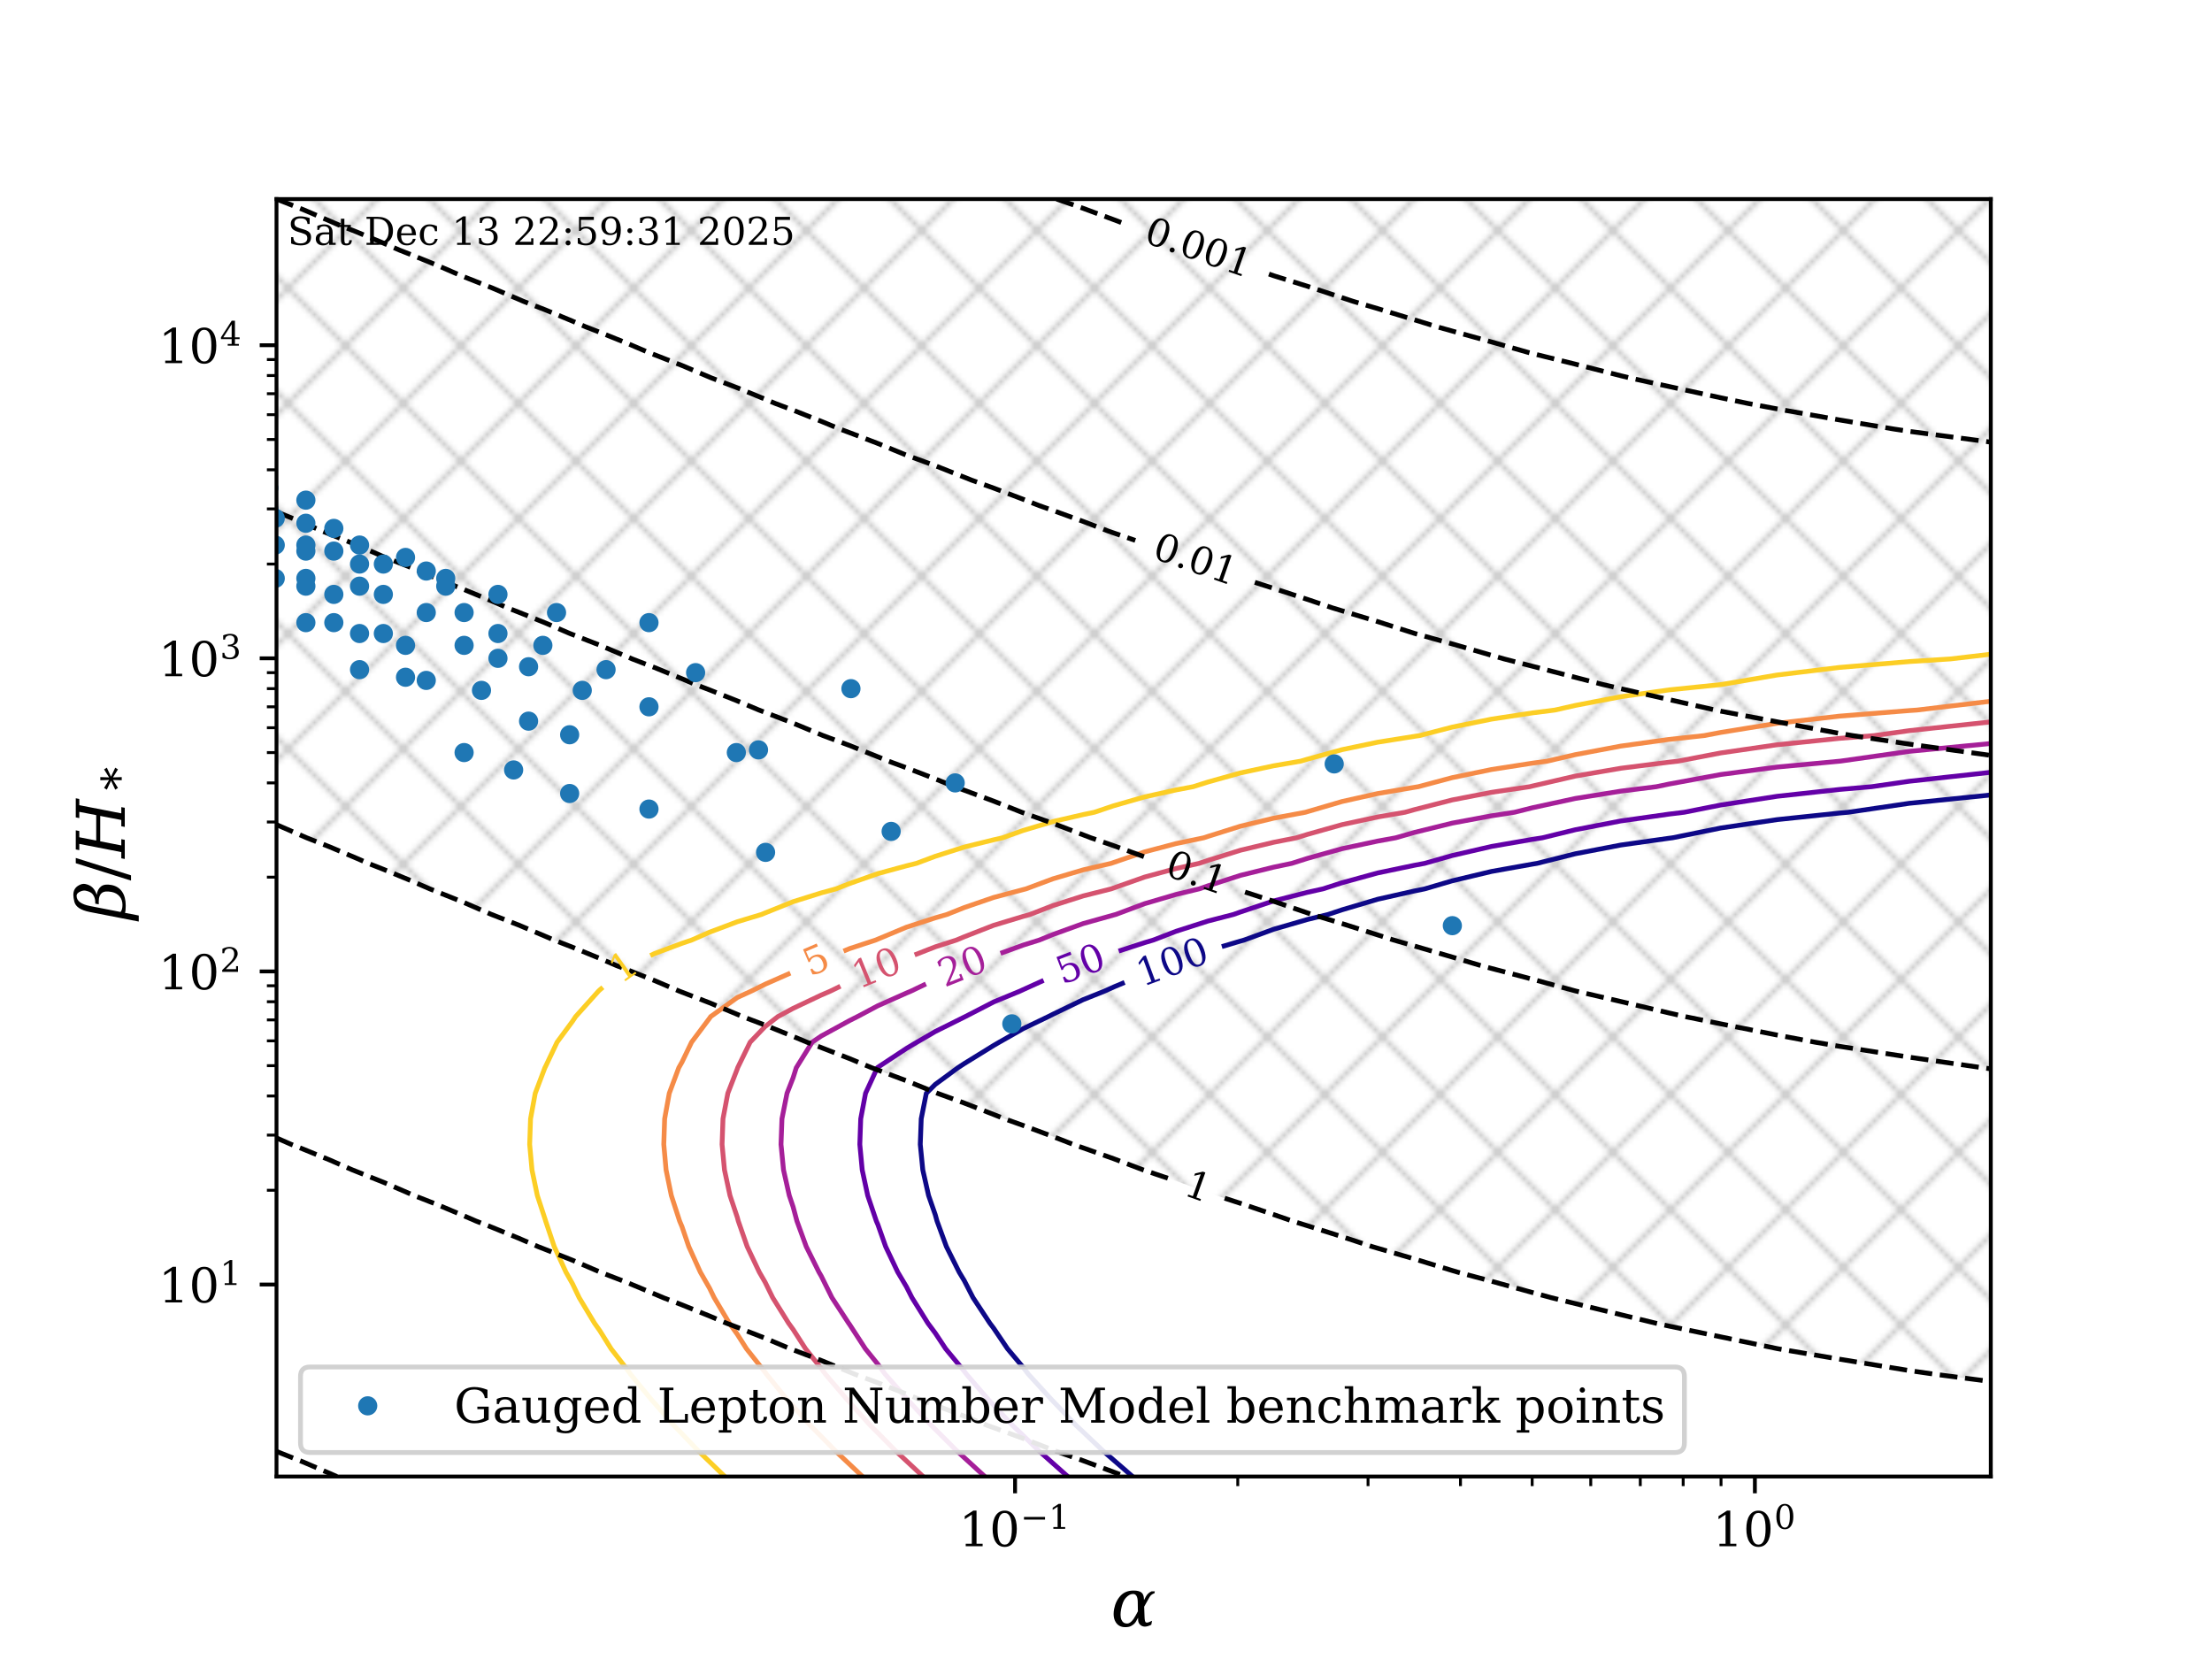 <?xml version="1.0" encoding="utf-8" standalone="no"?>
<!DOCTYPE svg PUBLIC "-//W3C//DTD SVG 1.1//EN"
  "http://www.w3.org/Graphics/SVG/1.1/DTD/svg11.dtd">
<!-- Created with matplotlib (https://matplotlib.org/) -->
<svg height="345.6pt" version="1.1" viewBox="0 0 460.8 345.6" width="460.8pt" xmlns="http://www.w3.org/2000/svg" xmlns:xlink="http://www.w3.org/1999/xlink">
 <defs>
  <style type="text/css">*{stroke-linecap:butt;stroke-linejoin:round;}</style>
 </defs>
 <g id="figure_1">
  <g id="patch_1">
   <path d="M 0 345.6 
L 460.8 345.6 
L 460.8 0 
L 0 0 
z
" style="fill:#ffffff;"/>
  </g>
  <g id="axes_1">
   <g id="patch_2">
    <path d="M 57.6 307.584 
L 414.72 307.584 
L 414.72 41.472 
L 57.6 41.472 
z
" style="fill:#ffffff;"/>
   </g>
   <g id="PathCollection_1">
    <path clip-path="url(#pcf1ad89757)" d="M 63.164 41.472 
L 68.735 41.472 
L 74.313 41.472 
L 79.899 41.472 
L 85.493 41.472 
L 91.096 41.472 
L 96.708 41.472 
L 102.331 41.472 
L 107.966 41.472 
L 113.613 41.472 
L 119.274 41.472 
L 124.95 41.472 
L 130.641 41.472 
L 136.35 41.472 
L 142.078 41.472 
L 147.827 41.472 
L 153.599 41.472 
L 159.395 41.472 
L 165.218 41.472 
L 171.07 41.472 
L 176.955 41.472 
L 182.875 41.472 
L 188.833 41.472 
L 194.834 41.472 
L 200.882 41.472 
L 206.98 41.472 
L 213.136 41.472 
L 219.353 41.472 
L 225.64 41.472 
L 232.003 41.472 
L 238.452 41.472 
L 244.994 41.472 
L 251.643 41.472 
L 258.41 41.472 
L 265.309 41.472 
L 272.359 41.472 
L 279.579 41.472 
L 286.993 41.472 
L 294.628 41.472 
L 302.52 41.472 
L 310.708 41.472 
L 319.245 41.472 
L 328.195 41.472 
L 337.638 41.472 
L 347.683 41.472 
L 358.472 41.472 
L 370.202 41.472 
L 383.157 41.472 
L 397.765 41.472 
L 414.72 41.472 
L 414.72 46.794 
L 414.72 52.116 
L 414.72 57.439 
L 414.72 62.761 
L 414.72 68.083 
L 414.72 73.405 
L 414.72 78.728 
L 414.72 84.05 
L 414.72 89.372 
L 414.72 94.694 
L 414.72 100.017 
L 414.72 105.339 
L 414.72 110.661 
L 414.72 115.983 
L 414.72 121.306 
L 414.72 126.628 
L 414.72 131.95 
L 414.72 137.272 
L 414.72 142.595 
L 414.72 147.917 
L 414.72 153.239 
L 414.72 158.561 
L 414.72 163.884 
L 414.72 169.206 
L 414.72 174.528 
L 414.72 179.85 
L 414.72 185.172 
L 414.72 190.495 
L 414.72 195.817 
L 414.72 201.139 
L 414.72 206.461 
L 414.72 211.784 
L 414.72 217.106 
L 414.72 222.428 
L 414.72 227.75 
L 414.72 233.073 
L 414.72 238.395 
L 414.72 243.717 
L 414.72 249.039 
L 414.72 254.362 
L 414.72 259.684 
L 414.72 265.006 
L 414.72 270.328 
L 414.72 275.651 
L 414.72 280.973 
L 414.72 286.295 
L 414.72 287.793 
L 403.164 286.295 
L 397.765 285.517 
L 383.157 283.135 
L 370.406 280.973 
L 370.202 280.934 
L 358.472 278.494 
L 347.683 276.246 
L 344.959 275.651 
L 337.638 273.87 
L 328.195 271.567 
L 323.148 270.328 
L 319.245 269.263 
L 310.708 266.904 
L 303.636 265.006 
L 302.52 264.673 
L 294.628 262.256 
L 286.993 260.03 
L 285.826 259.684 
L 279.579 257.625 
L 272.359 255.344 
L 269.206 254.362 
L 265.309 253.011 
L 258.41 250.675 
L 253.373 249.039 
L 251.643 248.415 
L 244.994 246.021 
L 238.452 243.815 
L 238.163 243.717 
L 232.003 241.383 
L 225.64 239.124 
L 223.554 238.395 
L 219.353 236.763 
L 213.136 234.448 
L 209.282 233.073 
L 206.98 232.159 
L 200.882 229.788 
L 195.273 227.75 
L 194.834 227.573 
L 188.833 225.144 
L 182.875 222.906 
L 181.587 222.428 
L 176.955 220.517 
L 171.07 218.224 
L 168.092 217.106 
L 165.218 215.906 
L 159.395 213.558 
L 154.715 211.784 
L 153.599 211.313 
L 147.827 208.907 
L 142.078 206.69 
L 141.481 206.461 
L 136.35 204.273 
L 130.641 202.002 
L 128.406 201.139 
L 124.95 199.656 
L 119.274 197.33 
L 115.377 195.817 
L 113.613 195.056 
L 107.966 192.673 
L 102.38 190.495 
L 102.331 190.474 
L 96.708 188.032 
L 91.096 185.783 
L 89.539 185.172 
L 85.493 183.408 
L 79.899 181.104 
L 76.711 179.85 
L 74.313 178.802 
L 68.735 176.441 
L 63.885 174.528 
L 63.164 174.212 
L 57.6 171.794 
L 57.6 169.206 
L 57.6 163.884 
L 57.6 158.561 
L 57.6 153.239 
L 57.6 147.917 
L 57.6 142.595 
L 57.6 137.272 
L 57.6 131.95 
L 57.6 126.628 
L 57.6 121.306 
L 57.6 115.983 
L 57.6 110.661 
L 57.6 105.339 
L 57.6 100.017 
L 57.6 94.694 
L 57.6 89.372 
L 57.6 84.05 
L 57.6 78.728 
L 57.6 73.405 
L 57.6 68.083 
L 57.6 62.761 
L 57.6 57.439 
L 57.6 52.116 
L 57.6 46.794 
L 57.6 41.472 
z
" style="fill:url(#h75bc9c8abc);fill-opacity:0.2;"/>
   </g>
   <g id="matplotlib.axis_1">
    <g id="xtick_1">
     <g id="line2d_1">
      <defs>
       <path d="M 0 0 
L 0 3.5 
" id="m34d3ffcb7a" style="stroke:#000000;stroke-width:0.8;"/>
      </defs>
      <g>
       <use style="stroke:#000000;stroke-width:0.8;" x="211.457" xlink:href="#m34d3ffcb7a" y="307.584"/>
      </g>
     </g>
     <g id="text_1">
      <!-- $10^{-1}$ -->
      <g transform="translate(199.757 322.182)scale(0.1 -0.1)">
       <defs>
        <path d="M 14.203 0 
L 14.203 5.172 
L 26.906 5.172 
L 26.906 65.828 
L 12.203 56.297 
L 12.203 62.703 
L 29.984 74.219 
L 36.719 74.219 
L 36.719 5.172 
L 49.422 5.172 
L 49.422 0 
z
" id="DejaVuSerif-49"/>
        <path d="M 31.781 3.422 
Q 39.266 3.422 42.969 11.625 
Q 46.688 19.828 46.688 36.375 
Q 46.688 52.984 42.969 61.188 
Q 39.266 69.391 31.781 69.391 
Q 24.312 69.391 20.594 61.188 
Q 16.891 52.984 16.891 36.375 
Q 16.891 19.828 20.594 11.625 
Q 24.312 3.422 31.781 3.422 
z
M 31.781 -1.422 
Q 19.922 -1.422 13.25 8.531 
Q 6.594 18.5 6.594 36.375 
Q 6.594 54.297 13.25 64.25 
Q 19.922 74.219 31.781 74.219 
Q 43.703 74.219 50.344 64.25 
Q 56.984 54.297 56.984 36.375 
Q 56.984 18.5 50.344 8.531 
Q 43.703 -1.422 31.781 -1.422 
z
" id="DejaVuSerif-48"/>
        <path d="M 10.594 35.297 
L 73.188 35.297 
L 73.188 27.391 
L 10.594 27.391 
z
" id="DejaVuSerif-8722"/>
       </defs>
       <use transform="translate(0 0.713)" xlink:href="#DejaVuSerif-49"/>
       <use transform="translate(63.623 0.713)" xlink:href="#DejaVuSerif-48"/>
       <use transform="translate(128.154 37.047)scale(0.7)" xlink:href="#DejaVuSerif-8722"/>
       <use transform="translate(186.807 37.047)scale(0.7)" xlink:href="#DejaVuSerif-49"/>
      </g>
     </g>
    </g>
    <g id="xtick_2">
     <g id="line2d_2">
      <g>
       <use style="stroke:#000000;stroke-width:0.8;" x="365.574" xlink:href="#m34d3ffcb7a" y="307.584"/>
      </g>
     </g>
     <g id="text_2">
      <!-- $10^{0}$ -->
      <g transform="translate(356.774 322.182)scale(0.1 -0.1)">
       <use transform="translate(0 0.713)" xlink:href="#DejaVuSerif-49"/>
       <use transform="translate(63.623 0.713)" xlink:href="#DejaVuSerif-48"/>
       <use transform="translate(128.154 37.047)scale(0.7)" xlink:href="#DejaVuSerif-48"/>
      </g>
     </g>
    </g>
    <g id="xtick_3">
     <g id="line2d_3">
      <defs>
       <path d="M 0 0 
L 0 2 
" id="m128178ae6f" style="stroke:#000000;stroke-width:0.6;"/>
      </defs>
      <g>
       <use style="stroke:#000000;stroke-width:0.6;" x="257.851" xlink:href="#m128178ae6f" y="307.584"/>
      </g>
     </g>
    </g>
    <g id="xtick_4">
     <g id="line2d_4">
      <g>
       <use style="stroke:#000000;stroke-width:0.6;" x="284.989" xlink:href="#m128178ae6f" y="307.584"/>
      </g>
     </g>
    </g>
    <g id="xtick_5">
     <g id="line2d_5">
      <g>
       <use style="stroke:#000000;stroke-width:0.6;" x="304.245" xlink:href="#m128178ae6f" y="307.584"/>
      </g>
     </g>
    </g>
    <g id="xtick_6">
     <g id="line2d_6">
      <g>
       <use style="stroke:#000000;stroke-width:0.6;" x="319.18" xlink:href="#m128178ae6f" y="307.584"/>
      </g>
     </g>
    </g>
    <g id="xtick_7">
     <g id="line2d_7">
      <g>
       <use style="stroke:#000000;stroke-width:0.6;" x="331.383" xlink:href="#m128178ae6f" y="307.584"/>
      </g>
     </g>
    </g>
    <g id="xtick_8">
     <g id="line2d_8">
      <g>
       <use style="stroke:#000000;stroke-width:0.6;" x="341.701" xlink:href="#m128178ae6f" y="307.584"/>
      </g>
     </g>
    </g>
    <g id="xtick_9">
     <g id="line2d_9">
      <g>
       <use style="stroke:#000000;stroke-width:0.6;" x="350.638" xlink:href="#m128178ae6f" y="307.584"/>
      </g>
     </g>
    </g>
    <g id="xtick_10">
     <g id="line2d_10">
      <g>
       <use style="stroke:#000000;stroke-width:0.6;" x="358.522" xlink:href="#m128178ae6f" y="307.584"/>
      </g>
     </g>
    </g>
    <g id="text_3">
     <!-- $\alpha$ -->
     <g transform="translate(231.4 338.9)scale(0.14 -0.14)">
      <defs>
       <path d="M 40.578 12.797 
L 37.594 7.375 
Q 35.297 3.219 30.078 0.484 
Q 26.859 -1.219 21.688 -1.219 
Q 21.531 -1.219 21.391 -1.219 
Q 11.766 -1.172 7.234 6.344 
Q 4.203 11.375 4.203 18.359 
Q 4.203 22.016 5.031 26.172 
Q 7.375 38.141 14.891 45.953 
Q 21.969 53.266 33.938 53.266 
Q 42.391 53.266 45.953 50 
Q 49.125 47.078 49.312 40.828 
L 49.359 39.016 
L 52.297 44.438 
Q 55.078 49.562 60.594 52.094 
L 65.531 52.094 
L 64.938 49.219 
Q 59.969 47.75 57.422 43.172 
L 49.656 29.297 
L 50.203 14.359 
Q 50.438 6.688 52.156 5.859 
Q 52.734 5.562 53.656 5.562 
Q 56.297 5.562 61.375 8.297 
L 60.25 2.391 
Q 54.828 -0.391 50.688 -0.391 
Q 46.344 -0.391 43.406 2.641 
Q 40.766 5.375 40.672 9.328 
z
M 40.328 22.359 
L 40.094 36.719 
Q 39.844 48.141 33.109 48.188 
Q 27.547 48.188 22.172 42.234 
Q 17.672 37.312 15.484 25.984 
Q 14.5 21.047 14.5 17.234 
Q 14.5 12.703 15.875 9.719 
Q 18.359 4.156 24.219 4.156 
Q 30.672 4.156 37.25 16.609 
z
" id="DejaVuSerif-Italic-945"/>
      </defs>
      <use transform="translate(0 0.734)" xlink:href="#DejaVuSerif-Italic-945"/>
     </g>
    </g>
   </g>
   <g id="matplotlib.axis_2">
    <g id="ytick_1">
     <g id="line2d_11">
      <defs>
       <path d="M 0 0 
L -3.5 0 
" id="m3e4e5af3c0" style="stroke:#000000;stroke-width:0.8;"/>
      </defs>
      <g>
       <use style="stroke:#000000;stroke-width:0.8;" x="57.6" xlink:href="#m3e4e5af3c0" y="267.585"/>
      </g>
     </g>
     <g id="text_4">
      <!-- $10^{1}$ -->
      <g transform="translate(33 271.385)scale(0.1 -0.1)">
       <use transform="translate(0 0.713)" xlink:href="#DejaVuSerif-49"/>
       <use transform="translate(63.623 0.713)" xlink:href="#DejaVuSerif-48"/>
       <use transform="translate(128.154 37.047)scale(0.7)" xlink:href="#DejaVuSerif-49"/>
      </g>
     </g>
    </g>
    <g id="ytick_2">
     <g id="line2d_12">
      <g>
       <use style="stroke:#000000;stroke-width:0.8;" x="57.6" xlink:href="#m3e4e5af3c0" y="202.362"/>
      </g>
     </g>
     <g id="text_5">
      <!-- $10^{2}$ -->
      <g transform="translate(33 206.161)scale(0.1 -0.1)">
       <defs>
        <path d="M 12.797 55.516 
L 7.328 55.516 
L 7.328 68.5 
Q 12.547 71.297 17.844 72.75 
Q 23.141 74.219 28.219 74.219 
Q 39.594 74.219 46.188 68.703 
Q 52.781 63.188 52.781 53.719 
Q 52.781 43.016 37.844 28.125 
Q 36.672 27 36.078 26.422 
L 17.672 8.016 
L 48.094 8.016 
L 48.094 17 
L 53.812 17 
L 53.812 0 
L 6.781 0 
L 6.781 5.328 
L 28.906 27.391 
Q 36.234 34.719 39.359 40.844 
Q 42.484 46.969 42.484 53.719 
Q 42.484 61.078 38.641 65.234 
Q 34.812 69.391 28.078 69.391 
Q 21.094 69.391 17.281 65.922 
Q 13.484 62.453 12.797 55.516 
z
" id="DejaVuSerif-50"/>
       </defs>
       <use transform="translate(0 0.713)" xlink:href="#DejaVuSerif-49"/>
       <use transform="translate(63.623 0.713)" xlink:href="#DejaVuSerif-48"/>
       <use transform="translate(128.154 37.047)scale(0.7)" xlink:href="#DejaVuSerif-50"/>
      </g>
     </g>
    </g>
    <g id="ytick_3">
     <g id="line2d_13">
      <g>
       <use style="stroke:#000000;stroke-width:0.8;" x="57.6" xlink:href="#m3e4e5af3c0" y="137.138"/>
      </g>
     </g>
     <g id="text_6">
      <!-- $10^{3}$ -->
      <g transform="translate(33 140.938)scale(0.1 -0.1)">
       <defs>
        <path d="M 9.719 69.828 
Q 15.438 71.969 20.672 73.094 
Q 25.922 74.219 30.516 74.219 
Q 41.219 74.219 47.219 69.594 
Q 53.219 64.984 53.219 56.781 
Q 53.219 50.203 49.062 45.781 
Q 44.922 41.359 37.312 39.797 
Q 46.297 38.531 51.25 33.281 
Q 56.203 28.031 56.203 19.672 
Q 56.203 9.469 49.344 4.016 
Q 42.484 -1.422 29.594 -1.422 
Q 23.875 -1.422 18.422 -0.188 
Q 12.984 1.031 7.625 3.516 
L 7.625 17.672 
L 13.094 17.672 
Q 13.578 10.641 17.828 7.031 
Q 22.078 3.422 29.781 3.422 
Q 37.25 3.422 41.578 7.734 
Q 45.906 12.062 45.906 19.578 
Q 45.906 28.172 41.453 32.594 
Q 37.016 37.016 28.422 37.016 
L 23.781 37.016 
L 23.781 42 
L 26.219 42 
Q 34.766 42 39.031 45.531 
Q 43.312 49.078 43.312 56.203 
Q 43.312 62.594 39.797 65.984 
Q 36.281 69.391 29.688 69.391 
Q 23.094 69.391 19.453 66.266 
Q 15.828 63.141 15.188 56.984 
L 9.719 56.984 
z
" id="DejaVuSerif-51"/>
       </defs>
       <use transform="translate(0 0.713)" xlink:href="#DejaVuSerif-49"/>
       <use transform="translate(63.623 0.713)" xlink:href="#DejaVuSerif-48"/>
       <use transform="translate(128.154 37.047)scale(0.7)" xlink:href="#DejaVuSerif-51"/>
      </g>
     </g>
    </g>
    <g id="ytick_4">
     <g id="line2d_14">
      <g>
       <use style="stroke:#000000;stroke-width:0.8;" x="57.6" xlink:href="#m3e4e5af3c0" y="71.915"/>
      </g>
     </g>
     <g id="text_7">
      <!-- $10^{4}$ -->
      <g transform="translate(33 75.714)scale(0.1 -0.1)">
       <defs>
        <path d="M 34.906 24.703 
L 34.906 63.484 
L 10.016 24.703 
z
M 56.391 0 
L 23.188 0 
L 23.188 5.172 
L 34.906 5.172 
L 34.906 19.484 
L 3.078 19.484 
L 3.078 24.812 
L 35.016 74.219 
L 44.672 74.219 
L 44.672 24.703 
L 58.594 24.703 
L 58.594 19.484 
L 44.672 19.484 
L 44.672 5.172 
L 56.391 5.172 
z
" id="DejaVuSerif-52"/>
       </defs>
       <use transform="translate(0 0.713)" xlink:href="#DejaVuSerif-49"/>
       <use transform="translate(63.623 0.713)" xlink:href="#DejaVuSerif-48"/>
       <use transform="translate(128.154 37.047)scale(0.7)" xlink:href="#DejaVuSerif-52"/>
      </g>
     </g>
    </g>
    <g id="ytick_5">
     <g id="line2d_15">
      <defs>
       <path d="M 0 0 
L -2 0 
" id="mc968f138ef" style="stroke:#000000;stroke-width:0.6;"/>
      </defs>
      <g>
       <use style="stroke:#000000;stroke-width:0.6;" x="57.6" xlink:href="#mc968f138ef" y="247.951"/>
      </g>
     </g>
    </g>
    <g id="ytick_6">
     <g id="line2d_16">
      <g>
       <use style="stroke:#000000;stroke-width:0.6;" x="57.6" xlink:href="#mc968f138ef" y="236.466"/>
      </g>
     </g>
    </g>
    <g id="ytick_7">
     <g id="line2d_17">
      <g>
       <use style="stroke:#000000;stroke-width:0.6;" x="57.6" xlink:href="#mc968f138ef" y="228.317"/>
      </g>
     </g>
    </g>
    <g id="ytick_8">
     <g id="line2d_18">
      <g>
       <use style="stroke:#000000;stroke-width:0.6;" x="57.6" xlink:href="#mc968f138ef" y="221.996"/>
      </g>
     </g>
    </g>
    <g id="ytick_9">
     <g id="line2d_19">
      <g>
       <use style="stroke:#000000;stroke-width:0.6;" x="57.6" xlink:href="#mc968f138ef" y="216.832"/>
      </g>
     </g>
    </g>
    <g id="ytick_10">
     <g id="line2d_20">
      <g>
       <use style="stroke:#000000;stroke-width:0.6;" x="57.6" xlink:href="#mc968f138ef" y="212.465"/>
      </g>
     </g>
    </g>
    <g id="ytick_11">
     <g id="line2d_21">
      <g>
       <use style="stroke:#000000;stroke-width:0.6;" x="57.6" xlink:href="#mc968f138ef" y="208.683"/>
      </g>
     </g>
    </g>
    <g id="ytick_12">
     <g id="line2d_22">
      <g>
       <use style="stroke:#000000;stroke-width:0.6;" x="57.6" xlink:href="#mc968f138ef" y="205.346"/>
      </g>
     </g>
    </g>
    <g id="ytick_13">
     <g id="line2d_23">
      <g>
       <use style="stroke:#000000;stroke-width:0.6;" x="57.6" xlink:href="#mc968f138ef" y="182.728"/>
      </g>
     </g>
    </g>
    <g id="ytick_14">
     <g id="line2d_24">
      <g>
       <use style="stroke:#000000;stroke-width:0.6;" x="57.6" xlink:href="#mc968f138ef" y="171.242"/>
      </g>
     </g>
    </g>
    <g id="ytick_15">
     <g id="line2d_25">
      <g>
       <use style="stroke:#000000;stroke-width:0.6;" x="57.6" xlink:href="#mc968f138ef" y="163.093"/>
      </g>
     </g>
    </g>
    <g id="ytick_16">
     <g id="line2d_26">
      <g>
       <use style="stroke:#000000;stroke-width:0.6;" x="57.6" xlink:href="#mc968f138ef" y="156.773"/>
      </g>
     </g>
    </g>
    <g id="ytick_17">
     <g id="line2d_27">
      <g>
       <use style="stroke:#000000;stroke-width:0.6;" x="57.6" xlink:href="#mc968f138ef" y="151.608"/>
      </g>
     </g>
    </g>
    <g id="ytick_18">
     <g id="line2d_28">
      <g>
       <use style="stroke:#000000;stroke-width:0.6;" x="57.6" xlink:href="#mc968f138ef" y="147.242"/>
      </g>
     </g>
    </g>
    <g id="ytick_19">
     <g id="line2d_29">
      <g>
       <use style="stroke:#000000;stroke-width:0.6;" x="57.6" xlink:href="#mc968f138ef" y="143.459"/>
      </g>
     </g>
    </g>
    <g id="ytick_20">
     <g id="line2d_30">
      <g>
       <use style="stroke:#000000;stroke-width:0.6;" x="57.6" xlink:href="#mc968f138ef" y="140.123"/>
      </g>
     </g>
    </g>
    <g id="ytick_21">
     <g id="line2d_31">
      <g>
       <use style="stroke:#000000;stroke-width:0.6;" x="57.6" xlink:href="#mc968f138ef" y="117.504"/>
      </g>
     </g>
    </g>
    <g id="ytick_22">
     <g id="line2d_32">
      <g>
       <use style="stroke:#000000;stroke-width:0.6;" x="57.6" xlink:href="#mc968f138ef" y="106.019"/>
      </g>
     </g>
    </g>
    <g id="ytick_23">
     <g id="line2d_33">
      <g>
       <use style="stroke:#000000;stroke-width:0.6;" x="57.6" xlink:href="#mc968f138ef" y="97.87"/>
      </g>
     </g>
    </g>
    <g id="ytick_24">
     <g id="line2d_34">
      <g>
       <use style="stroke:#000000;stroke-width:0.6;" x="57.6" xlink:href="#mc968f138ef" y="91.549"/>
      </g>
     </g>
    </g>
    <g id="ytick_25">
     <g id="line2d_35">
      <g>
       <use style="stroke:#000000;stroke-width:0.6;" x="57.6" xlink:href="#mc968f138ef" y="86.385"/>
      </g>
     </g>
    </g>
    <g id="ytick_26">
     <g id="line2d_36">
      <g>
       <use style="stroke:#000000;stroke-width:0.6;" x="57.6" xlink:href="#mc968f138ef" y="82.018"/>
      </g>
     </g>
    </g>
    <g id="ytick_27">
     <g id="line2d_37">
      <g>
       <use style="stroke:#000000;stroke-width:0.6;" x="57.6" xlink:href="#mc968f138ef" y="78.236"/>
      </g>
     </g>
    </g>
    <g id="ytick_28">
     <g id="line2d_38">
      <g>
       <use style="stroke:#000000;stroke-width:0.6;" x="57.6" xlink:href="#mc968f138ef" y="74.899"/>
      </g>
     </g>
    </g>
    <g id="text_8">
     <!-- $ \beta/H_* $ -->
     <g transform="translate(26.06 191.538)rotate(-90)scale(0.14 -0.14)">
      <defs>
       <path d="M 11.141 6.297 
Q 14.5 3.422 21.688 3.422 
Q 29.156 3.422 34.297 7.734 
Q 39.453 12.062 40.922 19.578 
Q 42.922 29.781 39.312 34.188 
Q 35.641 38.719 27.156 38.719 
L 22.516 38.719 
L 23.531 43.953 
L 25.984 43.953 
Q 32.172 43.953 37.156 47.469 
Q 41.266 50.438 42.781 58.203 
Q 43.406 61.578 41.891 65.438 
Q 39.359 71.828 34.812 71.688 
Q 23.781 71.344 20.016 51.859 
z
M -3.125 -20.797 
L 11.031 51.859 
Q 14.984 72.312 26.469 75.047 
Q 32.625 76.516 36.625 76.516 
Q 45.75 76.516 50.203 69.344 
Q 53.766 63.672 52.781 58.797 
Q 51.422 51.859 47.219 47.75 
Q 43.062 43.703 36.625 41.75 
Q 45.266 40.484 49.266 35.156 
Q 53.219 29.891 51.234 19.672 
Q 49.266 9.469 41.328 4.016 
Q 33.406 -1.422 20.516 -1.422 
Q 12.594 -1.422 9.859 -0.297 
L 5.859 -20.797 
z
" id="DejaVuSerif-Italic-946"/>
       <path d="M 25.875 72.906 
L 33.688 72.906 
L 7.812 -9.281 
L 0 -9.281 
z
" id="DejaVuSerif-47"/>
       <path d="M -1.516 0 
L -0.531 5.172 
L 8.734 5.172 
L 20.906 67.672 
L 11.625 67.672 
L 12.641 72.906 
L 41.109 72.906 
L 40.094 67.672 
L 30.812 67.672 
L 25.922 42.484 
L 63.719 42.484 
L 68.609 67.672 
L 59.328 67.672 
L 60.359 72.906 
L 88.812 72.906 
L 87.797 67.672 
L 78.516 67.672 
L 66.359 5.172 
L 75.641 5.172 
L 74.656 0 
L 46.188 0 
L 47.172 5.172 
L 56.5 5.172 
L 62.547 36.531 
L 24.75 36.531 
L 18.656 5.172 
L 27.938 5.172 
L 26.953 0 
z
" id="DejaVuSerif-Italic-72"/>
       <path d="M 48.391 60.406 
L 29.297 51.516 
L 48.391 42.484 
L 44.672 36.719 
L 27.688 47.312 
L 28.328 28.719 
L 21.688 28.719 
L 22.312 47.312 
L 5.328 36.719 
L 1.609 42.484 
L 20.703 51.422 
L 1.609 60.406 
L 5.328 66.219 
L 22.312 55.609 
L 21.688 74.219 
L 28.328 74.219 
L 27.688 55.609 
L 44.672 66.219 
z
" id="DejaVuSerif-42"/>
      </defs>
      <use transform="translate(0 0.484)" xlink:href="#DejaVuSerif-Italic-946"/>
      <use transform="translate(57.812 0.484)" xlink:href="#DejaVuSerif-47"/>
      <use transform="translate(91.504 0.484)" xlink:href="#DejaVuSerif-Italic-72"/>
      <use transform="translate(191.986 -15.088)scale(0.7)" xlink:href="#DejaVuSerif-42"/>
     </g>
    </g>
   </g>
   <g id="LineCollection_1">
    <path clip-path="url(#pcf1ad89757)" d="M 150.989 307.584 
L 147.827 304.519 
L 145.476 302.262 
L 142.078 298.682 
L 140.373 296.94 
L 136.35 292.294 
L 135.733 291.617 
L 131.362 286.295 
L 130.641 285.272 
L 127.305 280.973 
L 124.95 277.206 
L 123.853 275.651 
L 120.652 270.328 
L 119.274 267.448 
L 117.896 265.006 
L 115.456 259.684 
L 113.664 254.362 
L 113.613 254.168 
L 111.932 249.039 
L 110.824 243.717 
L 110.339 238.395 
L 110.522 233.073 
L 111.499 227.75 
L 113.511 222.428 
L 113.613 222.245 
L 116.05 217.106 
L 119.274 212.74 
L 119.907 211.784 
L 124.684 206.461 
L 124.95 206.212 
L 125.583 205.674 
" style="fill:none;stroke:#fcce25;"/>
    <path clip-path="url(#pcf1ad89757)" d="M 135.473 199.057 
L 136.35 198.645 
L 142.078 196.508 
L 144.12 195.817 
L 147.827 194.187 
L 153.599 192.015 
L 158.636 190.495 
L 159.395 190.179 
L 165.218 187.838 
L 171.07 186.008 
L 174.144 185.172 
L 176.955 184.065 
L 182.875 181.988 
L 188.833 180.364 
L 190.914 179.85 
L 194.834 178.383 
L 200.882 176.456 
L 206.98 174.949 
L 208.843 174.528 
L 213.136 173.001 
L 219.353 171.144 
L 225.64 169.691 
L 227.986 169.206 
L 232.003 167.853 
L 238.452 166.004 
L 244.994 164.557 
L 248.554 163.884 
L 251.643 162.905 
L 258.41 161.012 
L 265.309 159.532 
L 270.962 158.561 
L 272.359 158.15 
L 279.579 156.166 
L 286.993 154.613 
L 294.628 153.399 
L 295.707 153.239 
L 302.52 151.472 
L 310.708 149.809 
L 319.245 148.509 
L 323.916 147.917 
L 328.195 146.949 
L 337.638 145.136 
L 347.683 143.718 
L 358.472 142.609 
L 358.621 142.595 
L 370.202 140.617 
L 383.157 139.044 
L 397.765 137.814 
L 406.273 137.272 
L 414.72 136.283 
" style="fill:none;stroke:#fcce25;"/>
   </g>
   <g id="LineCollection_2">
    <path clip-path="url(#pcf1ad89757)" d="M 179.681 307.584 
L 176.955 305.007 
L 174.028 302.262 
L 171.07 299.218 
L 168.792 296.94 
L 165.218 292.9 
L 164.023 291.617 
L 159.69 286.295 
L 159.395 285.884 
L 155.512 280.973 
L 153.599 277.967 
L 151.938 275.651 
L 148.774 270.328 
L 147.827 268.383 
L 145.893 265.006 
L 143.483 259.684 
L 142.078 255.562 
L 141.574 254.362 
L 139.848 249.039 
L 138.756 243.717 
L 138.278 238.395 
L 138.458 233.073 
L 139.421 227.75 
L 141.405 222.428 
L 142.078 221.242 
L 144.07 217.106 
L 147.827 212.096 
L 148.037 211.784 
L 153.599 207.793 
L 156.516 206.461 
L 159.395 205.03 
L 164.643 202.715 
" style="fill:none;stroke:#f58b47;"/>
    <path clip-path="url(#pcf1ad89757)" d="M 175.728 198.131 
L 176.955 197.621 
L 182.447 195.817 
L 182.875 195.634 
L 188.833 193.147 
L 194.834 191.201 
L 197.276 190.495 
L 200.882 189.058 
L 206.98 186.961 
L 213.136 185.322 
L 213.716 185.172 
L 219.353 183.071 
L 225.64 181.21 
L 231.481 179.85 
L 232.003 179.666 
L 238.452 177.46 
L 244.994 175.734 
L 250.762 174.528 
L 251.643 174.238 
L 258.41 172.112 
L 265.309 170.448 
L 271.959 169.206 
L 272.359 169.084 
L 279.579 166.967 
L 286.993 165.311 
L 294.628 164.016 
L 295.456 163.884 
L 302.52 161.998 
L 310.708 160.303 
L 319.245 158.977 
L 322.32 158.561 
L 328.195 157.2 
L 337.638 155.422 
L 347.683 154.032 
L 354.992 153.239 
L 358.472 152.579 
L 370.202 150.675 
L 383.157 149.187 
L 397.765 148.022 
L 399.337 147.917 
L 414.72 146.081 
" style="fill:none;stroke:#f58b47;"/>
   </g>
   <g id="LineCollection_3">
    <path clip-path="url(#pcf1ad89757)" d="M 192.304 307.584 
L 188.833 304.347 
L 186.582 302.262 
L 182.875 298.494 
L 181.302 296.94 
L 176.955 292.081 
L 176.518 291.617 
L 171.969 286.295 
L 171.07 285.056 
L 167.811 280.973 
L 165.218 276.939 
L 164.286 275.651 
L 160.97 270.328 
L 159.395 267.12 
L 158.174 265.006 
L 155.65 259.684 
L 153.797 254.362 
L 153.599 253.614 
L 152.066 249.039 
L 150.923 243.717 
L 150.422 238.395 
L 150.611 233.073 
L 151.619 227.75 
L 153.599 222.653 
L 153.669 222.428 
L 156.265 217.106 
L 159.395 213.841 
L 162.03 211.784 
L 165.218 210.062 
L 171.07 207.293 
L 172.998 206.461 
L 175.066 205.449 
" style="fill:none;stroke:#d5536f;"/>
    <path clip-path="url(#pcf1ad89757)" d="M 190.537 198.922 
L 194.834 197.244 
L 199.272 195.817 
L 200.882 195.144 
L 206.98 192.764 
L 213.136 190.901 
L 214.581 190.495 
L 219.353 188.645 
L 225.64 186.639 
L 231.477 185.172 
L 232.003 184.981 
L 238.452 182.704 
L 244.994 180.924 
L 249.812 179.85 
L 251.643 179.232 
L 258.41 177.12 
L 265.309 175.468 
L 270.077 174.528 
L 272.359 173.819 
L 279.579 171.784 
L 286.993 170.192 
L 292.71 169.206 
L 294.628 168.667 
L 302.52 166.641 
L 310.708 165.056 
L 318.66 163.884 
L 319.245 163.739 
L 328.195 161.665 
L 337.638 160.042 
L 347.683 158.773 
L 349.569 158.561 
L 358.472 156.85 
L 370.202 155.148 
L 383.157 153.817 
L 390.379 153.239 
L 397.765 152.204 
L 414.72 150.382 
" style="fill:none;stroke:#d5536f;"/>
   </g>
   <g id="LineCollection_4">
    <path clip-path="url(#pcf1ad89757)" d="M 205.156 307.584 
L 200.882 303.662 
L 199.348 302.262 
L 194.834 297.741 
L 194.012 296.94 
L 189.1 291.617 
L 188.833 291.293 
L 184.416 286.295 
L 182.875 284.197 
L 180.272 280.973 
L 176.955 275.871 
L 176.793 275.651 
L 173.312 270.328 
L 171.07 265.809 
L 170.602 265.006 
L 167.955 259.684 
L 166.011 254.362 
L 165.218 251.4 
L 164.42 249.039 
L 163.222 243.717 
L 162.697 238.395 
L 162.895 233.073 
L 163.951 227.75 
L 165.218 224.518 
L 165.877 222.428 
L 169.192 217.106 
L 171.07 215.83 
L 176.955 212.616 
L 178.607 211.784 
L 182.875 209.517 
L 188.833 206.866 
L 189.791 206.461 
L 192.891 204.973 
" style="fill:none;stroke:#a51f99;"/>
    <path clip-path="url(#pcf1ad89757)" d="M 208.425 198.599 
L 213.136 196.884 
L 216.545 195.817 
L 219.353 194.676 
L 225.64 192.397 
L 232.003 190.614 
L 232.445 190.495 
L 238.452 188.25 
L 244.994 186.33 
L 249.807 185.172 
L 251.643 184.532 
L 258.41 182.354 
L 265.309 180.65 
L 269.113 179.85 
L 272.359 178.816 
L 279.579 176.795 
L 286.993 175.214 
L 290.759 174.528 
L 294.628 173.418 
L 302.52 171.471 
L 310.708 169.947 
L 315.512 169.206 
L 319.245 168.268 
L 328.195 166.329 
L 337.638 164.812 
L 345.046 163.884 
L 347.683 163.331 
L 358.472 161.345 
L 370.202 159.792 
L 383.157 158.577 
L 383.351 158.561 
L 397.765 156.515 
L 414.72 154.886 
" style="fill:none;stroke:#a51f99;"/>
   </g>
   <g id="LineCollection_5">
    <path clip-path="url(#pcf1ad89757)" d="M 222.436 307.584 
L 219.353 304.84 
L 216.449 302.262 
L 213.136 299.035 
L 210.932 296.94 
L 206.98 292.693 
L 205.931 291.617 
L 201.348 286.295 
L 200.882 285.675 
L 197.003 280.973 
L 194.834 277.707 
L 193.301 275.651 
L 189.979 270.328 
L 188.833 268.064 
L 187.018 265.006 
L 184.496 259.684 
L 182.875 255.095 
L 182.556 254.362 
L 180.755 249.039 
L 179.615 243.717 
L 179.116 238.395 
L 179.304 233.073 
L 180.309 227.75 
L 182.758 222.428 
L 182.875 222.334 
L 188.833 218.403 
L 191.013 217.106 
L 194.834 214.883 
L 200.882 211.875 
L 201.069 211.784 
L 206.98 208.736 
L 212.497 206.461 
L 213.136 206.162 
L 217.403 204.23 
" style="fill:none;stroke:#6300a7;"/>
    <path clip-path="url(#pcf1ad89757)" d="M 233.043 198.127 
L 238.452 196.367 
L 240.301 195.817 
L 244.994 194.004 
L 251.643 191.871 
L 256.969 190.495 
L 258.41 189.982 
L 265.309 187.684 
L 272.359 185.887 
L 275.585 185.172 
L 279.579 183.89 
L 286.993 181.851 
L 294.628 180.257 
L 296.793 179.85 
L 302.52 178.22 
L 310.708 176.329 
L 319.245 174.849 
L 321.313 174.528 
L 328.195 172.844 
L 337.638 171.021 
L 347.683 169.596 
L 350.876 169.206 
L 358.472 167.697 
L 370.202 165.882 
L 383.157 164.462 
L 389.87 163.884 
L 397.765 162.745 
L 414.72 160.887 
" style="fill:none;stroke:#6300a7;"/>
   </g>
   <g id="LineCollection_6">
    <path clip-path="url(#pcf1ad89757)" d="M 235.933 307.584 
L 232.003 304.174 
L 229.799 302.262 
L 225.64 298.304 
L 224.175 296.94 
L 219.353 291.866 
L 219.106 291.617 
L 214.252 286.295 
L 213.136 284.839 
L 209.89 280.973 
L 206.98 276.669 
L 206.209 275.651 
L 202.701 270.328 
L 200.882 266.789 
L 199.807 265.006 
L 197.149 259.684 
L 195.196 254.362 
L 194.834 253.055 
L 193.435 249.039 
L 192.235 243.717 
L 191.709 238.395 
L 191.907 233.073 
L 192.966 227.75 
L 194.834 225.898 
L 199.552 222.428 
L 200.882 221.56 
L 206.98 217.797 
L 208.172 217.106 
L 213.136 214.29 
L 218.362 211.784 
L 219.353 211.283 
L 225.64 208.247 
L 230.118 206.461 
L 232.003 205.608 
L 234.276 204.658 
" style="fill:none;stroke:#0d0887;"/>
    <path clip-path="url(#pcf1ad89757)" d="M 254.531 197.195 
L 258.41 196.044 
L 259.213 195.817 
L 265.309 193.584 
L 272.359 191.543 
L 276.686 190.495 
L 279.579 189.529 
L 286.993 187.33 
L 294.628 185.61 
L 296.788 185.172 
L 302.52 183.489 
L 310.708 181.537 
L 319.245 180.011 
L 320.217 179.85 
L 328.195 177.848 
L 337.638 176.037 
L 347.683 174.621 
L 348.408 174.528 
L 358.472 172.485 
L 370.202 170.741 
L 383.157 169.376 
L 385.045 169.206 
L 397.765 167.339 
L 414.72 165.602 
" style="fill:none;stroke:#0d0887;"/>
   </g>
   <g id="LineCollection_7">
    <path clip-path="url(#pcf1ad89757)" d="M 220.129 41.472 
L 225.64 43.398 
L 232.003 45.76 
L 234.735 46.794 
L 234.875 46.842 
" style="fill:none;stroke:#000000;stroke-dasharray:3.7,1.6;stroke-dashoffset:0;"/>
    <path clip-path="url(#pcf1ad89757)" d="M 264.342 57.09 
L 265.309 57.432 
L 265.329 57.439 
L 272.359 59.63 
L 279.579 62.014 
L 281.846 62.761 
L 286.993 64.286 
L 294.628 66.614 
L 299.375 68.083 
L 302.52 68.959 
L 310.708 71.231 
L 318.309 73.405 
L 319.245 73.647 
L 328.195 75.864 
L 337.638 78.271 
L 339.515 78.728 
L 347.683 80.514 
L 358.472 82.864 
L 364.166 84.05 
L 370.202 85.18 
L 383.157 87.474 
L 394.507 89.372 
L 397.765 89.862 
L 414.72 92.101 
" style="fill:none;stroke:#000000;stroke-dasharray:3.7,1.6;stroke-dashoffset:0;"/>
   </g>
   <g id="LineCollection_8">
    <path clip-path="url(#pcf1ad89757)" d="M 57.6 41.472 
L 63.164 43.669 
L 68.735 46.054 
L 70.426 46.794 
L 74.313 48.326 
L 79.899 50.653 
L 83.249 52.116 
L 85.493 52.998 
L 91.096 55.27 
L 96.078 57.439 
L 96.708 57.685 
L 102.331 59.904 
L 107.966 62.311 
L 109.006 62.761 
L 113.613 64.554 
L 119.274 66.904 
L 122.015 68.083 
L 124.95 69.22 
L 130.641 71.514 
L 135.062 73.405 
L 136.35 73.901 
L 142.078 76.141 
L 147.827 78.571 
L 148.197 78.728 
L 153.599 80.784 
L 159.395 83.157 
L 161.523 84.05 
L 165.218 85.444 
L 171.07 87.76 
L 174.953 89.372 
L 176.955 90.119 
L 182.875 92.38 
L 188.519 94.694 
L 188.833 94.81 
L 194.834 97.017 
L 200.882 99.413 
L 202.389 100.017 
L 206.98 101.671 
L 213.136 104.009 
L 216.521 105.339 
L 219.353 106.34 
L 225.64 108.623 
L 230.95 110.661 
L 232.003 111.025 
L 236.5 112.579 
" style="fill:none;stroke:#000000;stroke-dasharray:3.7,1.6;stroke-dashoffset:0;"/>
    <path clip-path="url(#pcf1ad89757)" d="M 261.408 121.321 
L 265.309 122.563 
L 272.359 124.867 
L 277.562 126.628 
L 279.579 127.242 
L 286.993 129.491 
L 294.628 131.933 
L 294.684 131.95 
L 302.52 134.132 
L 310.708 136.515 
L 313.355 137.272 
L 319.245 138.788 
L 328.195 141.115 
L 333.915 142.595 
L 337.638 143.461 
L 347.683 145.732 
L 357.332 147.917 
L 358.472 148.149 
L 370.202 150.366 
L 383.157 152.772 
L 385.948 153.239 
L 397.765 155.016 
L 414.72 157.365 
" style="fill:none;stroke:#000000;stroke-dasharray:3.7,1.6;stroke-dashoffset:0;"/>
   </g>
   <g id="LineCollection_9">
    <path clip-path="url(#pcf1ad89757)" d="M 57.6 106.602 
L 63.164 108.907 
L 67.164 110.661 
L 68.735 111.281 
L 74.313 113.531 
L 79.899 115.973 
L 79.923 115.983 
L 85.493 118.171 
L 91.096 120.555 
L 92.82 121.306 
L 96.708 122.828 
L 102.331 125.155 
L 105.729 126.628 
L 107.966 127.5 
L 113.613 129.772 
L 118.661 131.95 
L 119.274 132.188 
L 124.95 134.405 
L 130.641 136.812 
L 131.717 137.272 
L 136.35 139.056 
L 142.078 141.405 
L 144.878 142.595 
L 147.827 143.722 
L 153.599 146.015 
L 158.11 147.917 
L 159.395 148.404 
L 165.218 150.642 
L 171.07 153.072 
L 171.472 153.239 
L 176.955 155.286 
L 182.875 157.658 
L 185.078 158.561 
L 188.833 159.946 
L 194.834 162.261 
L 198.85 163.884 
L 200.882 164.622 
L 206.98 166.882 
L 212.836 169.206 
L 213.136 169.313 
L 219.353 171.519 
L 225.64 173.914 
L 227.24 174.528 
L 232.003 176.173 
L 238.452 178.51 
L 238.981 178.708 
" style="fill:none;stroke:#000000;stroke-dasharray:3.7,1.6;stroke-dashoffset:0;"/>
    <path clip-path="url(#pcf1ad89757)" d="M 259.369 185.837 
L 265.309 187.755 
L 272.359 190.172 
L 273.312 190.495 
L 279.579 192.402 
L 286.993 194.762 
L 290.291 195.817 
L 294.628 197.065 
L 302.52 199.369 
L 308.454 201.139 
L 310.708 201.744 
L 319.245 203.993 
L 328.195 206.434 
L 328.303 206.461 
L 337.638 208.634 
L 347.683 211.016 
L 351.073 211.784 
L 358.472 213.29 
L 370.202 215.616 
L 378.102 217.106 
L 383.157 217.963 
L 397.765 220.234 
L 412.996 222.428 
L 414.72 222.652 
" style="fill:none;stroke:#000000;stroke-dasharray:3.7,1.6;stroke-dashoffset:0;"/>
   </g>
   <g id="LineCollection_10">
    <path clip-path="url(#pcf1ad89757)" d="M 57.6 171.794 
L 63.164 174.212 
L 63.885 174.528 
L 68.735 176.441 
L 74.313 178.802 
L 76.711 179.85 
L 79.899 181.104 
L 85.493 183.408 
L 89.539 185.172 
L 91.096 185.783 
L 96.708 188.032 
L 102.331 190.474 
L 102.38 190.495 
L 107.966 192.673 
L 113.613 195.056 
L 115.377 195.817 
L 119.274 197.33 
L 124.95 199.656 
L 128.406 201.139 
L 130.641 202.002 
L 136.35 204.273 
L 141.481 206.461 
L 142.078 206.69 
L 147.827 208.907 
L 153.599 211.313 
L 154.715 211.784 
L 159.395 213.558 
L 165.218 215.906 
L 168.092 217.106 
L 171.07 218.224 
L 176.955 220.517 
L 181.587 222.428 
L 182.875 222.906 
L 188.833 225.144 
L 194.834 227.573 
L 195.273 227.75 
L 200.882 229.788 
L 206.98 232.159 
L 209.282 233.073 
L 213.136 234.448 
L 219.353 236.763 
L 223.554 238.395 
L 225.64 239.124 
L 232.003 241.383 
L 238.163 243.717 
L 238.452 243.815 
L 243.811 245.622 
" style="fill:none;stroke:#000000;stroke-dasharray:3.7,1.6;stroke-dashoffset:0;"/>
    <path clip-path="url(#pcf1ad89757)" d="M 255.128 249.609 
L 258.41 250.675 
L 265.309 253.011 
L 269.206 254.362 
L 272.359 255.344 
L 279.579 257.625 
L 285.826 259.684 
L 286.993 260.03 
L 294.628 262.256 
L 302.52 264.673 
L 303.636 265.006 
L 310.708 266.904 
L 319.245 269.263 
L 323.148 270.328 
L 328.195 271.567 
L 337.638 273.87 
L 344.959 275.651 
L 347.683 276.246 
L 358.472 278.494 
L 370.202 280.934 
L 370.406 280.973 
L 383.157 283.135 
L 397.765 285.517 
L 403.164 286.295 
L 414.72 287.793 
" style="fill:none;stroke:#000000;stroke-dasharray:3.7,1.6;stroke-dashoffset:0;"/>
   </g>
   <g id="LineCollection_11">
    <path clip-path="url(#pcf1ad89757)" d="M 57.6 237.051 
L 60.661 238.395 
L 63.164 239.384 
L 68.735 241.665 
L 73.421 243.717 
L 74.313 244.069 
L 79.899 246.296 
L 85.493 248.713 
L 86.241 249.039 
L 91.096 250.943 
L 96.708 253.303 
L 99.146 254.362 
L 102.331 255.606 
L 107.966 257.91 
L 112.067 259.684 
L 113.613 260.285 
L 119.274 262.534 
L 124.95 264.974 
L 125.024 265.006 
L 130.641 267.175 
L 136.35 269.557 
L 138.159 270.328 
L 142.078 271.832 
L 147.827 274.157 
L 151.355 275.651 
L 153.599 276.505 
L 159.395 278.775 
L 164.634 280.973 
L 165.218 281.193 
L 171.07 283.409 
L 176.955 285.814 
L 178.12 286.295 
L 182.875 288.06 
L 188.833 290.407 
L 191.805 291.617 
L 194.834 292.726 
L 200.882 295.018 
L 205.679 296.94 
L 206.98 297.408 
L 213.136 299.646 
L 219.353 302.074 
L 219.837 302.262 
L 225.64 304.29 
L 232.003 306.66 
L 234.442 307.584 
" style="fill:none;stroke:#000000;stroke-dasharray:3.7,1.6;stroke-dashoffset:0;"/>
   </g>
   <g id="LineCollection_12">
    <path clip-path="url(#pcf1ad89757)" d="M 57.6 302.357 
L 63.164 304.562 
L 68.735 306.956 
L 70.17 307.584 
" style="fill:none;stroke:#000000;stroke-dasharray:3.7,1.6;stroke-dashoffset:0;"/>
   </g>
   <g id="line2d_39">
    <defs>
     <path d="M 0 1.5 
C 0.398 1.5 0.779 1.342 1.061 1.061 
C 1.342 0.779 1.5 0.398 1.5 0 
C 1.5 -0.398 1.342 -0.779 1.061 -1.061 
C 0.779 -1.342 0.398 -1.5 0 -1.5 
C -0.398 -1.5 -0.779 -1.342 -1.061 -1.061 
C -1.342 -0.779 -1.5 -0.398 -1.5 0 
C -1.5 0.398 -1.342 0.779 -1.061 1.061 
C -0.779 1.342 -0.398 1.5 0 1.5 
z
" id="me1826c4045" style="stroke:#1f77b4;"/>
    </defs>
    <g clip-path="url(#pcf1ad89757)">
     <use style="fill:#1f77b4;stroke:#1f77b4;" x="277.937" xlink:href="#me1826c4045" y="159.135"/>
     <use style="fill:#1f77b4;stroke:#1f77b4;" x="135.192" xlink:href="#me1826c4045" y="129.707"/>
     <use style="fill:#1f77b4;stroke:#1f77b4;" x="177.266" xlink:href="#me1826c4045" y="143.459"/>
     <use style="fill:#1f77b4;stroke:#1f77b4;" x="429.529" xlink:href="#me1826c4045" y="175.296"/>
     <use style="fill:#1f77b4;stroke:#1f77b4;" x="92.855" xlink:href="#me1826c4045" y="120.489"/>
     <use style="fill:#1f77b4;stroke:#1f77b4;" x="115.936" xlink:href="#me1826c4045" y="127.607"/>
     <use style="fill:#1f77b4;stroke:#1f77b4;" x="144.909" xlink:href="#me1826c4045" y="140.123"/>
     <use style="fill:#1f77b4;stroke:#1f77b4;" x="198.985" xlink:href="#me1826c4045" y="163.093"/>
     <use style="fill:#1f77b4;stroke:#1f77b4;" x="63.719" xlink:href="#me1826c4045" y="104.191"/>
     <use style="fill:#1f77b4;stroke:#1f77b4;" x="84.478" xlink:href="#me1826c4045" y="116.122"/>
     <use style="fill:#1f77b4;stroke:#1f77b4;" x="103.733" xlink:href="#me1826c4045" y="123.825"/>
     <use style="fill:#1f77b4;stroke:#1f77b4;" x="126.254" xlink:href="#me1826c4045" y="139.5"/>
     <use style="fill:#1f77b4;stroke:#1f77b4;" x="158.011" xlink:href="#me1826c4045" y="156.212"/>
     <use style="fill:#1f77b4;stroke:#1f77b4;" x="302.55" xlink:href="#me1826c4045" y="192.831"/>
     <use style="fill:#1f77b4;stroke:#1f77b4;" x="30.534" xlink:href="#me1826c4045" y="91.549"/>
     <use style="fill:#1f77b4;stroke:#1f77b4;" x="55.987" xlink:href="#me1826c4045" y="101.652"/>
     <use style="fill:#1f77b4;stroke:#1f77b4;" x="74.9" xlink:href="#me1826c4045" y="113.545"/>
     <use style="fill:#1f77b4;stroke:#1f77b4;" x="92.855" xlink:href="#me1826c4045" y="122.108"/>
     <use style="fill:#1f77b4;stroke:#1f77b4;" x="113.088" xlink:href="#me1826c4045" y="134.439"/>
     <use style="fill:#1f77b4;stroke:#1f77b4;" x="135.192" xlink:href="#me1826c4045" y="147.242"/>
     <use style="fill:#1f77b4;stroke:#1f77b4;" x="185.643" xlink:href="#me1826c4045" y="173.197"/>
     <use style="fill:#1f77b4;stroke:#1f77b4;" x="3.893" xlink:href="#me1826c4045" y="80.444"/>
     <use style="fill:#1f77b4;stroke:#1f77b4;" x="29.528" xlink:href="#me1826c4045" y="90.988"/>
     <use style="fill:#1f77b4;stroke:#1f77b4;" x="49.539" xlink:href="#me1826c4045" y="100.854"/>
     <use style="fill:#1f77b4;stroke:#1f77b4;" x="69.542" xlink:href="#me1826c4045" y="110.072"/>
     <use style="fill:#1f77b4;stroke:#1f77b4;" x="88.798" xlink:href="#me1826c4045" y="118.957"/>
     <use style="fill:#1f77b4;stroke:#1f77b4;" x="103.733" xlink:href="#me1826c4045" y="131.974"/>
     <use style="fill:#1f77b4;stroke:#1f77b4;" x="121.294" xlink:href="#me1826c4045" y="143.816"/>
     <use style="fill:#1f77b4;stroke:#1f77b4;" x="153.393" xlink:href="#me1826c4045" y="156.773"/>
     <use style="fill:#1f77b4;stroke:#1f77b4;" x="-1" xlink:href="#me1826c4045" y="80.742"/>
     <use style="fill:#1f77b4;stroke:#1f77b4;" x="-1" xlink:href="#me1826c4045" y="77.652"/>
     <use style="fill:#1f77b4;stroke:#1f77b4;" x="5.364" xlink:href="#me1826c4045" y="79.689"/>
     <use style="fill:#1f77b4;stroke:#1f77b4;" x="27.468" xlink:href="#me1826c4045" y="90.438"/>
     <use style="fill:#1f77b4;stroke:#1f77b4;" x="47.244" xlink:href="#me1826c4045" y="99.323"/>
     <use style="fill:#1f77b4;stroke:#1f77b4;" x="63.719" xlink:href="#me1826c4045" y="109.003"/>
     <use style="fill:#1f77b4;stroke:#1f77b4;" x="79.86" xlink:href="#me1826c4045" y="117.504"/>
     <use style="fill:#1f77b4;stroke:#1f77b4;" x="96.681" xlink:href="#me1826c4045" y="127.607"/>
     <use style="fill:#1f77b4;stroke:#1f77b4;" x="110.112" xlink:href="#me1826c4045" y="138.891"/>
     <use style="fill:#1f77b4;stroke:#1f77b4;" x="210.784" xlink:href="#me1826c4045" y="213.286"/>
     <use style="fill:#1f77b4;stroke:#1f77b4;" x="-1" xlink:href="#me1826c4045" y="80.603"/>
     <use style="fill:#1f77b4;stroke:#1f77b4;" x="-1" xlink:href="#me1826c4045" y="77.04"/>
     <use style="fill:#1f77b4;stroke:#1f77b4;" x="8.213" xlink:href="#me1826c4045" y="80.444"/>
     <use style="fill:#1f77b4;stroke:#1f77b4;" x="27.468" xlink:href="#me1826c4045" y="89.899"/>
     <use style="fill:#1f77b4;stroke:#1f77b4;" x="44.056" xlink:href="#me1826c4045" y="98.587"/>
     <use style="fill:#1f77b4;stroke:#1f77b4;" x="57.339" xlink:href="#me1826c4045" y="107.973"/>
     <use style="fill:#1f77b4;stroke:#1f77b4;" x="74.9" xlink:href="#me1826c4045" y="117.504"/>
     <use style="fill:#1f77b4;stroke:#1f77b4;" x="88.798" xlink:href="#me1826c4045" y="127.607"/>
     <use style="fill:#1f77b4;stroke:#1f77b4;" x="103.733" xlink:href="#me1826c4045" y="137.138"/>
     <use style="fill:#1f77b4;stroke:#1f77b4;" x="118.669" xlink:href="#me1826c4045" y="153.061"/>
     <use style="fill:#1f77b4;stroke:#1f77b4;" x="159.482" xlink:href="#me1826c4045" y="177.563"/>
     <use style="fill:#1f77b4;stroke:#1f77b4;" x="-1" xlink:href="#me1826c4045" y="77.056"/>
     <use style="fill:#1f77b4;stroke:#1f77b4;" x="-1" xlink:href="#me1826c4045" y="75.705"/>
     <use style="fill:#1f77b4;stroke:#1f77b4;" x="10.945" xlink:href="#me1826c4045" y="81.22"/>
     <use style="fill:#1f77b4;stroke:#1f77b4;" x="27.468" xlink:href="#me1826c4045" y="89.369"/>
     <use style="fill:#1f77b4;stroke:#1f77b4;" x="43.235" xlink:href="#me1826c4045" y="98.587"/>
     <use style="fill:#1f77b4;stroke:#1f77b4;" x="55.987" xlink:href="#me1826c4045" y="106.019"/>
     <use style="fill:#1f77b4;stroke:#1f77b4;" x="69.542" xlink:href="#me1826c4045" y="114.804"/>
     <use style="fill:#1f77b4;stroke:#1f77b4;" x="79.86" xlink:href="#me1826c4045" y="123.825"/>
     <use style="fill:#1f77b4;stroke:#1f77b4;" x="96.681" xlink:href="#me1826c4045" y="134.439"/>
     <use style="fill:#1f77b4;stroke:#1f77b4;" x="110.112" xlink:href="#me1826c4045" y="150.226"/>
     <use style="fill:#1f77b4;stroke:#1f77b4;" x="135.192" xlink:href="#me1826c4045" y="168.543"/>
     <use style="fill:#1f77b4;stroke:#1f77b4;" x="-1" xlink:href="#me1826c4045" y="76.823"/>
     <use style="fill:#1f77b4;stroke:#1f77b4;" x="-1" xlink:href="#me1826c4045" y="75.846"/>
     <use style="fill:#1f77b4;stroke:#1f77b4;" x="12.271" xlink:href="#me1826c4045" y="82.018"/>
     <use style="fill:#1f77b4;stroke:#1f77b4;" x="28.506" xlink:href="#me1826c4045" y="90.438"/>
     <use style="fill:#1f77b4;stroke:#1f77b4;" x="42.404" xlink:href="#me1826c4045" y="98.587"/>
     <use style="fill:#1f77b4;stroke:#1f77b4;" x="53.906" xlink:href="#me1826c4045" y="106.979"/>
     <use style="fill:#1f77b4;stroke:#1f77b4;" x="63.719" xlink:href="#me1826c4045" y="114.804"/>
     <use style="fill:#1f77b4;stroke:#1f77b4;" x="74.9" xlink:href="#me1826c4045" y="122.108"/>
     <use style="fill:#1f77b4;stroke:#1f77b4;" x="84.478" xlink:href="#me1826c4045" y="134.439"/>
     <use style="fill:#1f77b4;stroke:#1f77b4;" x="100.3" xlink:href="#me1826c4045" y="143.816"/>
     <use style="fill:#1f77b4;stroke:#1f77b4;" x="118.669" xlink:href="#me1826c4045" y="165.302"/>
     <use style="fill:#1f77b4;stroke:#1f77b4;" x="-1" xlink:href="#me1826c4045" y="74.68"/>
     <use style="fill:#1f77b4;stroke:#1f77b4;" x="-1" xlink:href="#me1826c4045" y="74.348"/>
     <use style="fill:#1f77b4;stroke:#1f77b4;" x="28.506" xlink:href="#me1826c4045" y="89.369"/>
     <use style="fill:#1f77b4;stroke:#1f77b4;" x="41.562" xlink:href="#me1826c4045" y="98.587"/>
     <use style="fill:#1f77b4;stroke:#1f77b4;" x="51.758" xlink:href="#me1826c4045" y="106.019"/>
     <use style="fill:#1f77b4;stroke:#1f77b4;" x="63.719" xlink:href="#me1826c4045" y="113.545"/>
     <use style="fill:#1f77b4;stroke:#1f77b4;" x="69.542" xlink:href="#me1826c4045" y="123.825"/>
     <use style="fill:#1f77b4;stroke:#1f77b4;" x="79.86" xlink:href="#me1826c4045" y="131.974"/>
     <use style="fill:#1f77b4;stroke:#1f77b4;" x="88.798" xlink:href="#me1826c4045" y="141.742"/>
     <use style="fill:#1f77b4;stroke:#1f77b4;" x="106.999" xlink:href="#me1826c4045" y="160.394"/>
     <use style="fill:#1f77b4;stroke:#1f77b4;" x="0.85" xlink:href="#me1826c4045" y="71.915"/>
     <use style="fill:#1f77b4;stroke:#1f77b4;" x="16.096" xlink:href="#me1826c4045" y="82.839"/>
     <use style="fill:#1f77b4;stroke:#1f77b4;" x="29.528" xlink:href="#me1826c4045" y="90.438"/>
     <use style="fill:#1f77b4;stroke:#1f77b4;" x="40.709" xlink:href="#me1826c4045" y="97.87"/>
     <use style="fill:#1f77b4;stroke:#1f77b4;" x="50.287" xlink:href="#me1826c4045" y="105.09"/>
     <use style="fill:#1f77b4;stroke:#1f77b4;" x="57.339" xlink:href="#me1826c4045" y="113.545"/>
     <use style="fill:#1f77b4;stroke:#1f77b4;" x="63.719" xlink:href="#me1826c4045" y="122.108"/>
     <use style="fill:#1f77b4;stroke:#1f77b4;" x="74.9" xlink:href="#me1826c4045" y="131.974"/>
     <use style="fill:#1f77b4;stroke:#1f77b4;" x="84.478" xlink:href="#me1826c4045" y="141.083"/>
     <use style="fill:#1f77b4;stroke:#1f77b4;" x="96.681" xlink:href="#me1826c4045" y="156.773"/>
     <use style="fill:#1f77b4;stroke:#1f77b4;" x="3.893" xlink:href="#me1826c4045" y="77.536"/>
     <use style="fill:#1f77b4;stroke:#1f77b4;" x="17.325" xlink:href="#me1826c4045" y="84.117"/>
     <use style="fill:#1f77b4;stroke:#1f77b4;" x="29.528" xlink:href="#me1826c4045" y="90.988"/>
     <use style="fill:#1f77b4;stroke:#1f77b4;" x="39.845" xlink:href="#me1826c4045" y="97.87"/>
     <use style="fill:#1f77b4;stroke:#1f77b4;" x="48.018" xlink:href="#me1826c4045" y="106.019"/>
     <use style="fill:#1f77b4;stroke:#1f77b4;" x="55.3" xlink:href="#me1826c4045" y="113.545"/>
     <use style="fill:#1f77b4;stroke:#1f77b4;" x="63.719" xlink:href="#me1826c4045" y="120.489"/>
     <use style="fill:#1f77b4;stroke:#1f77b4;" x="69.542" xlink:href="#me1826c4045" y="129.707"/>
     <use style="fill:#1f77b4;stroke:#1f77b4;" x="74.9" xlink:href="#me1826c4045" y="139.5"/>
     <use style="fill:#1f77b4;stroke:#1f77b4;" x="-1" xlink:href="#me1826c4045" y="74.699"/>
     <use style="fill:#1f77b4;stroke:#1f77b4;" x="-1" xlink:href="#me1826c4045" y="73.288"/>
     <use style="fill:#1f77b4;stroke:#1f77b4;" x="6.804" xlink:href="#me1826c4045" y="78.236"/>
     <use style="fill:#1f77b4;stroke:#1f77b4;" x="18.531" xlink:href="#me1826c4045" y="85.916"/>
     <use style="fill:#1f77b4;stroke:#1f77b4;" x="29.528" xlink:href="#me1826c4045" y="93.302"/>
     <use style="fill:#1f77b4;stroke:#1f77b4;" x="38.97" xlink:href="#me1826c4045" y="98.587"/>
     <use style="fill:#1f77b4;stroke:#1f77b4;" x="46.461" xlink:href="#me1826c4045" y="106.979"/>
     <use style="fill:#1f77b4;stroke:#1f77b4;" x="52.482" xlink:href="#me1826c4045" y="112.34"/>
     <use style="fill:#1f77b4;stroke:#1f77b4;" x="57.339" xlink:href="#me1826c4045" y="120.489"/>
     <use style="fill:#1f77b4;stroke:#1f77b4;" x="63.719" xlink:href="#me1826c4045" y="129.707"/>
     <use style="fill:#1f77b4;stroke:#1f77b4;" x="-1" xlink:href="#me1826c4045" y="74.467"/>
     <use style="fill:#1f77b4;stroke:#1f77b4;" x="-1" xlink:href="#me1826c4045" y="73.639"/>
     <use style="fill:#1f77b4;stroke:#1f77b4;" x="8.213" xlink:href="#me1826c4045" y="78.953"/>
     <use style="fill:#1f77b4;stroke:#1f77b4;" x="19.715" xlink:href="#me1826c4045" y="85.916"/>
     <use style="fill:#1f77b4;stroke:#1f77b4;" x="28.506" xlink:href="#me1826c4045" y="93.302"/>
     <use style="fill:#1f77b4;stroke:#1f77b4;" x="36.275" xlink:href="#me1826c4045" y="100.078"/>
     <use style="fill:#1f77b4;stroke:#1f77b4;" x="44.056" xlink:href="#me1826c4045" y="106.979"/>
     <use style="fill:#1f77b4;stroke:#1f77b4;" x="49.539" xlink:href="#me1826c4045" y="114.804"/>
     <use style="fill:#1f77b4;stroke:#1f77b4;" x="53.906" xlink:href="#me1826c4045" y="122.108"/>
     <use style="fill:#1f77b4;stroke:#1f77b4;" x="-0.725" xlink:href="#me1826c4045" y="73.368"/>
     <use style="fill:#1f77b4;stroke:#1f77b4;" x="10.945" xlink:href="#me1826c4045" y="80.444"/>
     <use style="fill:#1f77b4;stroke:#1f77b4;" x="19.715" xlink:href="#me1826c4045" y="86.861"/>
     <use style="fill:#1f77b4;stroke:#1f77b4;" x="28.506" xlink:href="#me1826c4045" y="93.911"/>
     <use style="fill:#1f77b4;stroke:#1f77b4;" x="34.416" xlink:href="#me1826c4045" y="100.854"/>
     <use style="fill:#1f77b4;stroke:#1f77b4;" x="40.709" xlink:href="#me1826c4045" y="102.473"/>
     <use style="fill:#1f77b4;stroke:#1f77b4;" x="45.669" xlink:href="#me1826c4045" y="113.545"/>
     <use style="fill:#1f77b4;stroke:#1f77b4;" x="-1" xlink:href="#me1826c4045" y="73.75"/>
     <use style="fill:#1f77b4;stroke:#1f77b4;" x="-1" xlink:href="#me1826c4045" y="72.518"/>
     <use style="fill:#1f77b4;stroke:#1f77b4;" x="2.389" xlink:href="#me1826c4045" y="74.899"/>
     <use style="fill:#1f77b4;stroke:#1f77b4;" x="12.271" xlink:href="#me1826c4045" y="81.616"/>
     <use style="fill:#1f77b4;stroke:#1f77b4;" x="19.715" xlink:href="#me1826c4045" y="88.339"/>
     <use style="fill:#1f77b4;stroke:#1f77b4;" x="27.468" xlink:href="#me1826c4045" y="94.534"/>
     <use style="fill:#1f77b4;stroke:#1f77b4;" x="33.466" xlink:href="#me1826c4045" y="100.854"/>
     <use style="fill:#1f77b4;stroke:#1f77b4;" x="38.084" xlink:href="#me1826c4045" y="106.979"/>
    </g>
   </g>
   <g id="patch_3">
    <path d="M 57.6 307.584 
L 57.6 41.472 
" style="fill:none;stroke:#000000;stroke-linecap:square;stroke-linejoin:miter;stroke-width:0.8;"/>
   </g>
   <g id="patch_4">
    <path d="M 414.72 307.584 
L 414.72 41.472 
" style="fill:none;stroke:#000000;stroke-linecap:square;stroke-linejoin:miter;stroke-width:0.8;"/>
   </g>
   <g id="patch_5">
    <path d="M 57.6 307.584 
L 414.72 307.584 
" style="fill:none;stroke:#000000;stroke-linecap:square;stroke-linejoin:miter;stroke-width:0.8;"/>
   </g>
   <g id="patch_6">
    <path d="M 57.6 41.472 
L 414.72 41.472 
" style="fill:none;stroke:#000000;stroke-linecap:square;stroke-linejoin:miter;stroke-width:0.8;"/>
   </g>
   <g id="text_9">
    <g clip-path="url(#pcf1ad89757)">
     <!-- 1 -->
     <g style="fill:#fcce25;" transform="translate(129.356 205.063)rotate(-35.336)scale(0.08 -0.08)">
      <use xlink:href="#DejaVuSerif-49"/>
     </g>
    </g>
   </g>
   <g id="text_10">
    <g clip-path="url(#pcf1ad89757)">
     <!-- 5 -->
     <g style="fill:#f58b47;" transform="translate(168.74 203.502)rotate(-23.346)scale(0.08 -0.08)">
      <defs>
       <path d="M 50.297 72.906 
L 50.297 64.891 
L 16.891 64.891 
L 16.891 44 
Q 19.438 45.75 22.828 46.625 
Q 26.219 47.516 30.422 47.516 
Q 42.234 47.516 49.062 40.969 
Q 55.906 34.422 55.906 23.094 
Q 55.906 11.531 49 5.047 
Q 42.094 -1.422 29.594 -1.422 
Q 24.562 -1.422 19.281 -0.188 
Q 14.016 1.031 8.5 3.516 
L 8.5 17.672 
L 14.016 17.672 
Q 14.453 10.75 18.422 7.078 
Q 22.406 3.422 29.594 3.422 
Q 37.312 3.422 41.453 8.5 
Q 45.609 13.578 45.609 23.094 
Q 45.609 32.562 41.484 37.609 
Q 37.359 42.672 29.594 42.672 
Q 25.203 42.672 21.844 41.109 
Q 18.5 39.547 15.922 36.281 
L 11.719 36.281 
L 11.719 72.906 
z
" id="DejaVuSerif-53"/>
      </defs>
      <use xlink:href="#DejaVuSerif-53"/>
     </g>
    </g>
   </g>
   <g id="text_11">
    <g clip-path="url(#pcf1ad89757)">
     <!-- 10 -->
     <g style="fill:#d5536f;" transform="translate(178.896 206.081)rotate(-22.27)scale(0.08 -0.08)">
      <use xlink:href="#DejaVuSerif-49"/>
      <use x="63.623" xlink:href="#DejaVuSerif-48"/>
     </g>
    </g>
   </g>
   <g id="text_12">
    <g clip-path="url(#pcf1ad89757)">
     <!-- 20 -->
     <g style="fill:#a51f99;" transform="translate(196.746 205.714)rotate(-21.781)scale(0.08 -0.08)">
      <use xlink:href="#DejaVuSerif-50"/>
      <use x="63.623" xlink:href="#DejaVuSerif-48"/>
     </g>
    </g>
   </g>
   <g id="text_13">
    <g clip-path="url(#pcf1ad89757)">
     <!-- 50 -->
     <g style="fill:#6300a7;" transform="translate(221.294 205.157)rotate(-20.921)scale(0.08 -0.08)">
      <use xlink:href="#DejaVuSerif-53"/>
      <use x="63.623" xlink:href="#DejaVuSerif-48"/>
     </g>
    </g>
   </g>
   <g id="text_14">
    <g clip-path="url(#pcf1ad89757)">
     <!-- 100 -->
     <g style="fill:#0d0887;" transform="translate(237.992 205.594)rotate(-20.352)scale(0.08 -0.08)">
      <use xlink:href="#DejaVuSerif-49"/>
      <use x="63.623" xlink:href="#DejaVuSerif-48"/>
      <use x="127.246" xlink:href="#DejaVuSerif-48"/>
     </g>
    </g>
   </g>
   <g id="text_15">
    <g clip-path="url(#pcf1ad89757)">
     <!-- 1 -->
     <g transform="translate(246.323 248.845)rotate(-340.198)scale(0.08 -0.08)">
      <use xlink:href="#DejaVuSerif-49"/>
     </g>
    </g>
   </g>
   <g id="text_16">
    <g clip-path="url(#pcf1ad89757)">
     <!-- 0.1 -->
     <g transform="translate(242.44 182.274)rotate(-340.841)scale(0.08 -0.08)">
      <defs>
       <path d="M 9.422 5.078 
Q 9.422 7.812 11.281 9.719 
Q 13.141 11.625 15.922 11.625 
Q 18.609 11.625 20.5 9.719 
Q 22.406 7.812 22.406 5.078 
Q 22.406 2.391 20.5 0.484 
Q 18.609 -1.422 15.922 -1.422 
Q 13.141 -1.422 11.281 0.453 
Q 9.422 2.344 9.422 5.078 
z
" id="DejaVuSerif-46"/>
      </defs>
      <use xlink:href="#DejaVuSerif-48"/>
      <use x="63.623" xlink:href="#DejaVuSerif-46"/>
      <use x="95.41" xlink:href="#DejaVuSerif-49"/>
     </g>
    </g>
   </g>
   <g id="text_17">
    <g clip-path="url(#pcf1ad89757)">
     <!-- 0.01 -->
     <g transform="translate(239.798 116.149)rotate(-340.725)scale(0.08 -0.08)">
      <use xlink:href="#DejaVuSerif-48"/>
      <use x="63.623" xlink:href="#DejaVuSerif-46"/>
      <use x="95.41" xlink:href="#DejaVuSerif-48"/>
      <use x="159.033" xlink:href="#DejaVuSerif-49"/>
     </g>
    </g>
   </g>
   <g id="text_18">
    <g clip-path="url(#pcf1ad89757)">
     <!-- 0.001 -->
     <g transform="translate(238.038 50.373)rotate(-340.818)scale(0.08 -0.08)">
      <use xlink:href="#DejaVuSerif-48"/>
      <use x="63.623" xlink:href="#DejaVuSerif-46"/>
      <use x="95.41" xlink:href="#DejaVuSerif-48"/>
      <use x="159.033" xlink:href="#DejaVuSerif-48"/>
      <use x="222.656" xlink:href="#DejaVuSerif-49"/>
     </g>
    </g>
   </g>
   <g id="legend_1">
    <g id="patch_7">
     <path d="M 64.6 302.584 
L 348.894 302.584 
Q 350.894 302.584 350.894 300.584 
L 350.894 286.764 
Q 350.894 284.764 348.894 284.764 
L 64.6 284.764 
Q 62.6 284.764 62.6 286.764 
L 62.6 300.584 
Q 62.6 302.584 64.6 302.584 
z
" style="fill:#ffffff;opacity:0.9;stroke:#cccccc;stroke-linejoin:miter;"/>
    </g>
    <g id="line2d_40"/>
    <g id="line2d_41">
     <g>
      <use style="fill:#1f77b4;stroke:#1f77b4;" x="76.6" xlink:href="#me1826c4045" y="292.862"/>
     </g>
    </g>
    <g id="text_19">
     <!-- Gauged Lepton Number Model benchmark points -->
     <g transform="translate(94.6 296.362)scale(0.1 -0.1)">
      <defs>
       <path d="M 64.016 51.125 
Q 62.312 60.25 56.891 64.625 
Q 51.469 69 41.797 69 
Q 29.203 69 23 60.891 
Q 16.797 52.781 16.797 36.375 
Q 16.797 20.312 23.188 12.062 
Q 29.594 3.812 42 3.812 
Q 47.516 3.812 52.531 5.172 
Q 57.562 6.547 62.109 9.281 
L 62.109 28.078 
L 48.391 28.078 
L 48.391 33.297 
L 72.016 33.297 
L 72.016 6.109 
Q 65.531 2.344 58.031 0.453 
Q 50.531 -1.422 42 -1.422 
Q 25.484 -1.422 15.547 8.906 
Q 5.609 19.234 5.609 36.375 
Q 5.609 53.656 15.562 63.938 
Q 25.531 74.219 42.391 74.219 
Q 48.641 74.219 55.297 72.781 
Q 61.969 71.344 69.484 68.406 
L 69.484 51.125 
z
" id="DejaVuSerif-71"/>
       <path d="M 39.797 16.312 
L 39.797 27.297 
L 28.219 27.297 
Q 21.531 27.297 18.25 24.406 
Q 14.984 21.531 14.984 15.578 
Q 14.984 10.156 18.297 6.984 
Q 21.625 3.812 27.297 3.812 
Q 32.906 3.812 36.344 7.281 
Q 39.797 10.75 39.797 16.312 
z
M 48.781 32.422 
L 48.781 5.172 
L 56.781 5.172 
L 56.781 0 
L 39.797 0 
L 39.797 5.609 
Q 36.812 2 32.906 0.281 
Q 29 -1.422 23.781 -1.422 
Q 15.141 -1.422 10.062 3.172 
Q 4.984 7.766 4.984 15.578 
Q 4.984 23.641 10.797 28.078 
Q 16.609 32.516 27.203 32.516 
L 39.797 32.516 
L 39.797 36.078 
Q 39.797 42 36.203 45.234 
Q 32.625 48.484 26.125 48.484 
Q 20.75 48.484 17.578 46.047 
Q 14.406 43.609 13.625 38.812 
L 8.984 38.812 
L 8.984 49.312 
Q 13.672 51.312 18.094 52.312 
Q 22.516 53.328 26.703 53.328 
Q 37.5 53.328 43.141 47.969 
Q 48.781 42.625 48.781 32.422 
z
" id="DejaVuSerif-97"/>
       <path d="M 35.406 51.906 
L 52.203 51.906 
L 52.203 5.172 
L 60.688 5.172 
L 60.688 0 
L 43.219 0 
L 43.219 9.188 
Q 40.719 4 36.766 1.281 
Q 32.812 -1.422 27.594 -1.422 
Q 18.953 -1.422 14.875 3.484 
Q 10.797 8.406 10.797 18.891 
L 10.797 46.688 
L 2.688 46.688 
L 2.688 51.906 
L 19.828 51.906 
L 19.828 21.688 
Q 19.828 12.203 22.141 8.688 
Q 24.469 5.172 30.422 5.172 
Q 36.672 5.172 39.938 9.766 
Q 43.219 14.359 43.219 23.094 
L 43.219 46.688 
L 35.406 46.688 
z
" id="DejaVuSerif-117"/>
       <path d="M 52.484 46.688 
L 52.484 1.125 
Q 52.484 -10.062 46.328 -16.141 
Q 40.188 -22.219 28.812 -22.219 
Q 23.688 -22.219 19 -21.281 
Q 14.312 -20.359 10.016 -18.5 
L 10.016 -7.625 
L 14.703 -7.625 
Q 15.578 -12.703 18.844 -15.047 
Q 22.125 -17.391 28.219 -17.391 
Q 36.141 -17.391 39.812 -12.922 
Q 43.5 -8.453 43.5 1.125 
L 43.5 8.109 
Q 40.875 3.219 36.797 0.891 
Q 32.719 -1.422 26.703 -1.422 
Q 17.141 -1.422 11.062 6.172 
Q 4.984 13.766 4.984 25.984 
Q 4.984 38.188 11.031 45.75 
Q 17.094 53.328 26.703 53.328 
Q 32.719 53.328 36.797 51 
Q 40.875 48.688 43.5 43.797 
L 43.5 51.906 
L 61.078 51.906 
L 61.078 46.688 
z
M 43.5 28.516 
Q 43.5 37.844 39.906 42.766 
Q 36.328 47.703 29.5 47.703 
Q 22.562 47.703 19.016 42.234 
Q 15.484 36.766 15.484 25.984 
Q 15.484 15.234 19.016 9.719 
Q 22.562 4.203 29.5 4.203 
Q 36.328 4.203 39.906 9.109 
Q 43.5 14.016 43.5 23.391 
z
" id="DejaVuSerif-103"/>
       <path d="M 54.203 25 
L 15.484 25 
L 15.484 24.609 
Q 15.484 14.109 19.438 8.766 
Q 23.391 3.422 31.109 3.422 
Q 37.016 3.422 40.797 6.516 
Q 44.578 9.625 46.094 15.719 
L 53.328 15.719 
Q 51.172 7.172 45.375 2.875 
Q 39.594 -1.422 30.172 -1.422 
Q 18.797 -1.422 11.891 6.078 
Q 4.984 13.578 4.984 25.984 
Q 4.984 38.281 11.766 45.797 
Q 18.562 53.328 29.594 53.328 
Q 41.359 53.328 47.656 46.062 
Q 53.953 38.812 54.203 25 
z
M 43.609 30.172 
Q 43.312 39.266 39.766 43.875 
Q 36.234 48.484 29.594 48.484 
Q 23.391 48.484 19.828 43.844 
Q 16.266 39.203 15.484 30.172 
z
" id="DejaVuSerif-101"/>
       <path d="M 52.484 5.172 
L 61.078 5.172 
L 61.078 0 
L 43.5 0 
L 43.5 8.109 
Q 40.875 3.219 36.797 0.891 
Q 32.719 -1.422 26.703 -1.422 
Q 17.141 -1.422 11.062 6.172 
Q 4.984 13.766 4.984 25.984 
Q 4.984 38.188 11.031 45.75 
Q 17.094 53.328 26.703 53.328 
Q 32.719 53.328 36.797 51 
Q 40.875 48.688 43.5 43.797 
L 43.5 70.797 
L 35.016 70.797 
L 35.016 75.984 
L 52.484 75.984 
z
M 43.5 23.391 
L 43.5 28.516 
Q 43.5 37.844 39.906 42.766 
Q 36.328 47.703 29.5 47.703 
Q 22.562 47.703 19.016 42.234 
Q 15.484 36.766 15.484 25.984 
Q 15.484 15.234 19.016 9.719 
Q 22.562 4.203 29.5 4.203 
Q 36.328 4.203 39.906 9.109 
Q 43.5 14.016 43.5 23.391 
z
" id="DejaVuSerif-100"/>
       <path id="DejaVuSerif-32"/>
       <path d="M 5.516 0 
L 5.516 5.172 
L 14.797 5.172 
L 14.797 67.672 
L 5.516 67.672 
L 5.516 72.906 
L 33.984 72.906 
L 33.984 67.672 
L 24.703 67.672 
L 24.703 6 
L 58.016 6 
L 58.016 18.219 
L 64.016 18.219 
L 64.016 0 
z
" id="DejaVuSerif-76"/>
       <path d="M 20.516 28.516 
L 20.516 23.391 
Q 20.516 14.016 24.094 9.109 
Q 27.688 4.203 34.516 4.203 
Q 41.406 4.203 44.938 9.719 
Q 48.484 15.234 48.484 25.984 
Q 48.484 36.766 44.938 42.234 
Q 41.406 47.703 34.516 47.703 
Q 27.688 47.703 24.094 42.766 
Q 20.516 37.844 20.516 28.516 
z
M 11.531 46.688 
L 2.875 46.688 
L 2.875 51.906 
L 20.516 51.906 
L 20.516 43.797 
Q 23.141 48.688 27.219 51 
Q 31.297 53.328 37.312 53.328 
Q 46.875 53.328 52.922 45.75 
Q 58.984 38.188 58.984 25.984 
Q 58.984 13.766 52.922 6.172 
Q 46.875 -1.422 37.312 -1.422 
Q 31.297 -1.422 27.219 0.891 
Q 23.141 3.219 20.516 8.109 
L 20.516 -15.578 
L 29 -15.578 
L 29 -20.797 
L 2.875 -20.797 
L 2.875 -15.578 
L 11.531 -15.578 
z
" id="DejaVuSerif-112"/>
       <path d="M 10.797 46.688 
L 2.875 46.688 
L 2.875 51.906 
L 10.797 51.906 
L 10.797 68.016 
L 19.828 68.016 
L 19.828 51.906 
L 36.719 51.906 
L 36.719 46.688 
L 19.828 46.688 
L 19.828 13.719 
Q 19.828 7.125 21.094 5.266 
Q 22.359 3.422 25.781 3.422 
Q 29.297 3.422 30.906 5.484 
Q 32.516 7.562 32.625 12.203 
L 39.406 12.203 
Q 39.016 5.125 35.547 1.844 
Q 32.078 -1.422 25 -1.422 
Q 17.234 -1.422 14.016 2.016 
Q 10.797 5.469 10.797 13.719 
z
" id="DejaVuSerif-116"/>
       <path d="M 30.078 3.422 
Q 37.312 3.422 40.984 9.125 
Q 44.672 14.844 44.672 25.984 
Q 44.672 37.109 40.984 42.797 
Q 37.312 48.484 30.078 48.484 
Q 22.859 48.484 19.172 42.797 
Q 15.484 37.109 15.484 25.984 
Q 15.484 14.844 19.188 9.125 
Q 22.906 3.422 30.078 3.422 
z
M 30.078 -1.422 
Q 18.75 -1.422 11.859 6.078 
Q 4.984 13.578 4.984 25.984 
Q 4.984 38.375 11.844 45.844 
Q 18.703 53.328 30.078 53.328 
Q 41.453 53.328 48.312 45.844 
Q 55.172 38.375 55.172 25.984 
Q 55.172 13.578 48.312 6.078 
Q 41.453 -1.422 30.078 -1.422 
z
" id="DejaVuSerif-111"/>
       <path d="M 4.109 0 
L 4.109 5.172 
L 12.203 5.172 
L 12.203 46.688 
L 3.609 46.688 
L 3.609 51.906 
L 21.188 51.906 
L 21.188 42.672 
Q 23.688 47.953 27.656 50.641 
Q 31.641 53.328 36.922 53.328 
Q 45.516 53.328 49.562 48.391 
Q 53.609 43.453 53.609 33.016 
L 53.609 5.172 
L 61.625 5.172 
L 61.625 0 
L 36.812 0 
L 36.812 5.172 
L 44.578 5.172 
L 44.578 30.172 
Q 44.578 39.703 42.234 43.234 
Q 39.891 46.781 33.984 46.781 
Q 27.734 46.781 24.453 42.203 
Q 21.188 37.641 21.188 28.906 
L 21.188 5.172 
L 29 5.172 
L 29 0 
z
" id="DejaVuSerif-110"/>
       <path d="M 4.891 0 
L 4.891 5.172 
L 14.703 5.172 
L 14.703 67.672 
L 4.891 67.672 
L 4.891 72.906 
L 23.578 72.906 
L 67.281 15.375 
L 67.281 67.672 
L 57.516 67.672 
L 57.516 72.906 
L 83.109 72.906 
L 83.109 67.672 
L 73.297 67.672 
L 73.297 -1.422 
L 67.391 -1.422 
L 20.703 60.016 
L 20.703 5.172 
L 30.516 5.172 
L 30.516 0 
z
" id="DejaVuSerif-78"/>
       <path d="M 51.812 41.797 
Q 54.391 47.516 58.422 50.422 
Q 62.453 53.328 67.828 53.328 
Q 75.984 53.328 79.984 48.266 
Q 83.984 43.219 83.984 33.016 
L 83.984 5.172 
L 92.094 5.172 
L 92.094 0 
L 67.188 0 
L 67.188 5.172 
L 75 5.172 
L 75 31.984 
Q 75 39.938 72.656 43.312 
Q 70.312 46.688 64.891 46.688 
Q 58.891 46.688 55.734 42.141 
Q 52.594 37.594 52.594 28.906 
L 52.594 5.172 
L 60.406 5.172 
L 60.406 0 
L 35.797 0 
L 35.797 5.172 
L 43.609 5.172 
L 43.609 32.328 
Q 43.609 40.094 41.266 43.391 
Q 38.922 46.688 33.5 46.688 
Q 27.484 46.688 24.328 42.141 
Q 21.188 37.594 21.188 28.906 
L 21.188 5.172 
L 29 5.172 
L 29 0 
L 4.109 0 
L 4.109 5.172 
L 12.203 5.172 
L 12.203 46.781 
L 3.609 46.781 
L 3.609 51.906 
L 21.188 51.906 
L 21.188 42.672 
Q 23.688 47.859 27.531 50.594 
Q 31.391 53.328 36.281 53.328 
Q 42.328 53.328 46.375 50.312 
Q 50.438 47.312 51.812 41.797 
z
" id="DejaVuSerif-109"/>
       <path d="M 11.531 5.172 
L 11.531 70.797 
L 2.875 70.797 
L 2.875 75.984 
L 20.516 75.984 
L 20.516 43.797 
Q 23.141 48.688 27.219 51 
Q 31.297 53.328 37.312 53.328 
Q 46.875 53.328 52.922 45.75 
Q 58.984 38.188 58.984 25.984 
Q 58.984 13.766 52.922 6.172 
Q 46.875 -1.422 37.312 -1.422 
Q 31.297 -1.422 27.219 0.891 
Q 23.141 3.219 20.516 8.109 
L 20.516 0 
L 2.875 0 
L 2.875 5.172 
z
M 20.516 23.391 
Q 20.516 14.016 24.094 9.109 
Q 27.688 4.203 34.516 4.203 
Q 41.406 4.203 44.938 9.719 
Q 48.484 15.234 48.484 25.984 
Q 48.484 36.766 44.938 42.234 
Q 41.406 47.703 34.516 47.703 
Q 27.688 47.703 24.094 42.766 
Q 20.516 37.844 20.516 28.516 
z
" id="DejaVuSerif-98"/>
       <path d="M 47.797 52 
L 47.797 39.016 
L 42.625 39.016 
Q 42.391 42.875 40.484 44.781 
Q 38.578 46.688 34.906 46.688 
Q 28.266 46.688 24.719 42.094 
Q 21.188 37.5 21.188 28.906 
L 21.188 5.172 
L 31.594 5.172 
L 31.594 0 
L 4.109 0 
L 4.109 5.172 
L 12.203 5.172 
L 12.203 46.781 
L 3.609 46.781 
L 3.609 51.906 
L 21.188 51.906 
L 21.188 42.672 
Q 23.828 48.094 27.969 50.703 
Q 32.125 53.328 38.094 53.328 
Q 40.281 53.328 42.703 52.984 
Q 45.125 52.641 47.797 52 
z
" id="DejaVuSerif-114"/>
       <path d="M 5.516 0 
L 5.516 5.172 
L 14.797 5.172 
L 14.797 67.672 
L 4.984 67.672 
L 4.984 72.906 
L 26.219 72.906 
L 51.812 21 
L 77.391 72.906 
L 97.312 72.906 
L 97.312 67.672 
L 87.594 67.672 
L 87.594 5.172 
L 96.922 5.172 
L 96.922 0 
L 68.406 0 
L 68.406 5.172 
L 77.688 5.172 
L 77.688 61.531 
L 52.688 10.688 
L 45.797 10.688 
L 20.797 61.531 
L 20.797 5.172 
L 30.078 5.172 
L 30.078 0 
z
" id="DejaVuSerif-77"/>
       <path d="M 20.516 5.172 
L 29 5.172 
L 29 0 
L 2.875 0 
L 2.875 5.172 
L 11.531 5.172 
L 11.531 70.797 
L 2.875 70.797 
L 2.875 75.984 
L 20.516 75.984 
z
" id="DejaVuSerif-108"/>
       <path d="M 51.422 15.578 
Q 49.516 7.281 44.094 2.922 
Q 38.672 -1.422 30.078 -1.422 
Q 18.75 -1.422 11.859 6.078 
Q 4.984 13.578 4.984 25.984 
Q 4.984 38.422 11.859 45.875 
Q 18.75 53.328 30.078 53.328 
Q 35.016 53.328 39.891 52.172 
Q 44.781 51.031 49.703 48.688 
L 49.703 35.406 
L 44.484 35.406 
Q 43.453 42.234 40.016 45.359 
Q 36.578 48.484 30.172 48.484 
Q 22.906 48.484 19.188 42.844 
Q 15.484 37.203 15.484 25.984 
Q 15.484 14.75 19.172 9.078 
Q 22.859 3.422 30.172 3.422 
Q 35.984 3.422 39.453 6.438 
Q 42.922 9.469 44.188 15.578 
z
" id="DejaVuSerif-99"/>
       <path d="M 4.109 0 
L 4.109 5.172 
L 12.203 5.172 
L 12.203 70.797 
L 3.609 70.797 
L 3.609 75.984 
L 21.188 75.984 
L 21.188 42.672 
Q 23.688 47.953 27.656 50.641 
Q 31.641 53.328 36.922 53.328 
Q 45.516 53.328 49.562 48.391 
Q 53.609 43.453 53.609 33.016 
L 53.609 5.172 
L 61.625 5.172 
L 61.625 0 
L 36.812 0 
L 36.812 5.172 
L 44.578 5.172 
L 44.578 30.172 
Q 44.578 39.703 42.25 43.188 
Q 39.938 46.688 33.984 46.688 
Q 27.734 46.688 24.453 42.141 
Q 21.188 37.594 21.188 28.906 
L 21.188 5.172 
L 29 5.172 
L 29 0 
z
" id="DejaVuSerif-104"/>
       <path d="M 28.609 0 
L 3.422 0 
L 3.422 5.172 
L 11.531 5.172 
L 11.531 70.797 
L 2.875 70.797 
L 2.875 75.984 
L 20.516 75.984 
L 20.516 26.516 
L 42.391 46.688 
L 34.906 46.688 
L 34.906 51.906 
L 58.406 51.906 
L 58.406 46.688 
L 49.516 46.688 
L 34.078 32.422 
L 53.812 5.172 
L 61.281 5.172 
L 61.281 0 
L 35.688 0 
L 35.688 5.172 
L 43.109 5.172 
L 27.594 26.516 
L 20.516 19.922 
L 20.516 5.172 
L 28.609 5.172 
z
" id="DejaVuSerif-107"/>
       <path d="M 9.719 68.016 
Q 9.719 70.266 11.344 71.922 
Q 12.984 73.578 15.281 73.578 
Q 17.531 73.578 19.156 71.922 
Q 20.797 70.266 20.797 68.016 
Q 20.797 65.719 19.188 64.109 
Q 17.578 62.5 15.281 62.5 
Q 12.984 62.5 11.344 64.109 
Q 9.719 65.719 9.719 68.016 
z
M 21.188 5.172 
L 29.688 5.172 
L 29.688 0 
L 3.609 0 
L 3.609 5.172 
L 12.203 5.172 
L 12.203 46.688 
L 3.609 46.688 
L 3.609 51.906 
L 21.188 51.906 
z
" id="DejaVuSerif-105"/>
       <path d="M 5.609 2.875 
L 5.609 14.984 
L 10.797 14.984 
Q 10.984 9.188 14.422 6.297 
Q 17.875 3.422 24.609 3.422 
Q 30.672 3.422 33.844 5.688 
Q 37.016 7.953 37.016 12.312 
Q 37.016 15.719 34.688 17.812 
Q 32.375 19.922 24.906 22.312 
L 18.406 24.516 
Q 11.719 26.656 8.719 29.875 
Q 5.719 33.109 5.719 38.094 
Q 5.719 45.219 10.938 49.266 
Q 16.156 53.328 25.391 53.328 
Q 29.5 53.328 34.031 52.25 
Q 38.578 51.172 43.406 49.125 
L 43.406 37.797 
L 38.234 37.797 
Q 38.031 42.828 34.703 45.656 
Q 31.391 48.484 25.688 48.484 
Q 20.016 48.484 17.109 46.484 
Q 14.203 44.484 14.203 40.484 
Q 14.203 37.203 16.406 35.219 
Q 18.609 33.25 25.203 31.203 
L 32.328 29 
Q 39.703 26.703 42.938 23.266 
Q 46.188 19.828 46.188 14.406 
Q 46.188 7.031 40.547 2.797 
Q 34.906 -1.422 25 -1.422 
Q 19.969 -1.422 15.188 -0.344 
Q 10.406 0.734 5.609 2.875 
z
" id="DejaVuSerif-115"/>
      </defs>
      <use xlink:href="#DejaVuSerif-71"/>
      <use x="79.883" xlink:href="#DejaVuSerif-97"/>
      <use x="139.502" xlink:href="#DejaVuSerif-117"/>
      <use x="203.906" xlink:href="#DejaVuSerif-103"/>
      <use x="267.92" xlink:href="#DejaVuSerif-101"/>
      <use x="327.1" xlink:href="#DejaVuSerif-100"/>
      <use x="391.113" xlink:href="#DejaVuSerif-32"/>
      <use x="422.9" xlink:href="#DejaVuSerif-76"/>
      <use x="489.307" xlink:href="#DejaVuSerif-101"/>
      <use x="548.486" xlink:href="#DejaVuSerif-112"/>
      <use x="612.5" xlink:href="#DejaVuSerif-116"/>
      <use x="652.686" xlink:href="#DejaVuSerif-111"/>
      <use x="712.891" xlink:href="#DejaVuSerif-110"/>
      <use x="777.295" xlink:href="#DejaVuSerif-32"/>
      <use x="809.082" xlink:href="#DejaVuSerif-78"/>
      <use x="896.582" xlink:href="#DejaVuSerif-117"/>
      <use x="960.986" xlink:href="#DejaVuSerif-109"/>
      <use x="1055.811" xlink:href="#DejaVuSerif-98"/>
      <use x="1119.824" xlink:href="#DejaVuSerif-101"/>
      <use x="1179.004" xlink:href="#DejaVuSerif-114"/>
      <use x="1226.807" xlink:href="#DejaVuSerif-32"/>
      <use x="1258.594" xlink:href="#DejaVuSerif-77"/>
      <use x="1360.986" xlink:href="#DejaVuSerif-111"/>
      <use x="1421.191" xlink:href="#DejaVuSerif-100"/>
      <use x="1485.205" xlink:href="#DejaVuSerif-101"/>
      <use x="1544.385" xlink:href="#DejaVuSerif-108"/>
      <use x="1576.367" xlink:href="#DejaVuSerif-32"/>
      <use x="1608.154" xlink:href="#DejaVuSerif-98"/>
      <use x="1672.168" xlink:href="#DejaVuSerif-101"/>
      <use x="1731.348" xlink:href="#DejaVuSerif-110"/>
      <use x="1795.752" xlink:href="#DejaVuSerif-99"/>
      <use x="1851.758" xlink:href="#DejaVuSerif-104"/>
      <use x="1916.162" xlink:href="#DejaVuSerif-109"/>
      <use x="2010.986" xlink:href="#DejaVuSerif-97"/>
      <use x="2070.605" xlink:href="#DejaVuSerif-114"/>
      <use x="2118.408" xlink:href="#DejaVuSerif-107"/>
      <use x="2179.004" xlink:href="#DejaVuSerif-32"/>
      <use x="2210.791" xlink:href="#DejaVuSerif-112"/>
      <use x="2274.805" xlink:href="#DejaVuSerif-111"/>
      <use x="2335.01" xlink:href="#DejaVuSerif-105"/>
      <use x="2366.992" xlink:href="#DejaVuSerif-110"/>
      <use x="2431.396" xlink:href="#DejaVuSerif-116"/>
      <use x="2471.582" xlink:href="#DejaVuSerif-115"/>
     </g>
    </g>
   </g>
  </g>
  <g id="text_20">
   <!-- Sat Dec 13 22:59:31 2025 -->
   <g transform="translate(59.904 51.007)scale(0.08 -0.08)">
    <defs>
     <path d="M 9.281 3.516 
L 9.281 20.125 
L 14.891 20.062 
Q 15.141 11.766 19.703 7.781 
Q 24.266 3.812 33.594 3.812 
Q 42.281 3.812 46.844 7.25 
Q 51.422 10.688 51.422 17.281 
Q 51.422 22.562 48.656 25.391 
Q 45.906 28.219 37.016 30.906 
L 27.391 33.797 
Q 16.938 36.969 12.672 41.703 
Q 8.406 46.438 8.406 54.688 
Q 8.406 63.969 14.984 69.094 
Q 21.578 74.219 33.5 74.219 
Q 38.578 74.219 44.625 73.109 
Q 50.688 72.016 57.516 69.922 
L 57.516 54.391 
L 52 54.391 
Q 51.172 62.109 46.844 65.547 
Q 42.531 69 33.688 69 
Q 25.984 69 21.953 65.844 
Q 17.922 62.703 17.922 56.688 
Q 17.922 51.469 20.938 48.484 
Q 23.969 45.516 33.797 42.578 
L 42.828 39.891 
Q 52.734 36.922 56.953 32.297 
Q 61.188 27.688 61.188 19.922 
Q 61.188 9.328 54.391 3.953 
Q 47.609 -1.422 34.188 -1.422 
Q 28.172 -1.422 21.938 -0.188 
Q 15.719 1.031 9.281 3.516 
z
" id="DejaVuSerif-83"/>
     <path d="M 24.703 5.172 
L 33.797 5.172 
Q 48 5.172 55.594 13.281 
Q 63.188 21.391 63.188 36.531 
Q 63.188 51.656 55.609 59.656 
Q 48.047 67.672 33.797 67.672 
L 24.703 67.672 
z
M 5.516 0 
L 5.516 5.172 
L 14.797 5.172 
L 14.797 67.672 
L 5.516 67.672 
L 5.516 72.906 
L 34.516 72.906 
Q 53.375 72.906 63.891 63.281 
Q 74.422 53.656 74.422 36.531 
Q 74.422 19.344 63.875 9.672 
Q 53.328 0 34.516 0 
z
" id="DejaVuSerif-68"/>
     <path d="M 10.406 5.078 
Q 10.406 7.812 12.281 9.719 
Q 14.156 11.625 16.891 11.625 
Q 19.625 11.625 21.5 9.719 
Q 23.391 7.812 23.391 5.078 
Q 23.391 2.344 21.531 0.453 
Q 19.672 -1.422 16.891 -1.422 
Q 14.109 -1.422 12.25 0.453 
Q 10.406 2.344 10.406 5.078 
z
M 10.406 36.922 
Q 10.406 39.656 12.281 41.531 
Q 14.156 43.406 16.891 43.406 
Q 19.672 43.406 21.531 41.547 
Q 23.391 39.703 23.391 36.922 
Q 23.391 34.125 21.531 32.266 
Q 19.672 30.422 16.891 30.422 
Q 14.156 30.422 12.281 32.297 
Q 10.406 34.188 10.406 36.922 
z
" id="DejaVuSerif-58"/>
     <path d="M 46.781 32.672 
Q 43.5 29 39.25 27.188 
Q 35.016 25.391 29.688 25.391 
Q 18.844 25.391 12.562 31.938 
Q 6.297 38.484 6.297 49.812 
Q 6.297 60.891 13.109 67.547 
Q 19.922 74.219 31.297 74.219 
Q 43.656 74.219 50.266 65.016 
Q 56.891 55.812 56.891 38.719 
Q 56.891 19.578 49.016 9.078 
Q 41.156 -1.422 26.906 -1.422 
Q 23.047 -1.422 18.797 -0.688 
Q 14.547 0.047 10.109 1.516 
L 10.109 13.625 
L 15.578 13.625 
Q 16.219 8.688 19.391 6.047 
Q 22.562 3.422 27.875 3.422 
Q 37.359 3.422 41.984 10.562 
Q 46.625 17.719 46.781 32.672 
z
M 30.906 69.391 
Q 23.969 69.391 20.281 64.328 
Q 16.609 59.281 16.609 49.812 
Q 16.609 40.328 20.281 35.25 
Q 23.969 30.172 30.906 30.172 
Q 37.844 30.172 41.531 35.078 
Q 45.219 39.984 45.219 49.219 
Q 45.219 58.938 41.5 64.156 
Q 37.797 69.391 30.906 69.391 
z
" id="DejaVuSerif-57"/>
    </defs>
    <use xlink:href="#DejaVuSerif-83"/>
    <use x="68.506" xlink:href="#DejaVuSerif-97"/>
    <use x="128.125" xlink:href="#DejaVuSerif-116"/>
    <use x="168.311" xlink:href="#DejaVuSerif-32"/>
    <use x="200.098" xlink:href="#DejaVuSerif-68"/>
    <use x="280.273" xlink:href="#DejaVuSerif-101"/>
    <use x="339.453" xlink:href="#DejaVuSerif-99"/>
    <use x="395.459" xlink:href="#DejaVuSerif-32"/>
    <use x="427.246" xlink:href="#DejaVuSerif-49"/>
    <use x="490.869" xlink:href="#DejaVuSerif-51"/>
    <use x="554.492" xlink:href="#DejaVuSerif-32"/>
    <use x="586.279" xlink:href="#DejaVuSerif-50"/>
    <use x="649.902" xlink:href="#DejaVuSerif-50"/>
    <use x="713.525" xlink:href="#DejaVuSerif-58"/>
    <use x="747.217" xlink:href="#DejaVuSerif-53"/>
    <use x="810.84" xlink:href="#DejaVuSerif-57"/>
    <use x="874.463" xlink:href="#DejaVuSerif-58"/>
    <use x="908.154" xlink:href="#DejaVuSerif-51"/>
    <use x="971.777" xlink:href="#DejaVuSerif-49"/>
    <use x="1035.4" xlink:href="#DejaVuSerif-32"/>
    <use x="1067.188" xlink:href="#DejaVuSerif-50"/>
    <use x="1130.811" xlink:href="#DejaVuSerif-48"/>
    <use x="1194.434" xlink:href="#DejaVuSerif-50"/>
    <use x="1258.057" xlink:href="#DejaVuSerif-53"/>
   </g>
  </g>
 </g>
 <defs>
  <clipPath id="pcf1ad89757">
   <rect height="266.112" width="357.12" x="57.6" y="41.472"/>
  </clipPath>
 </defs>
 <defs>
  <pattern height="72" id="h75bc9c8abc" patternUnits="userSpaceOnUse" width="72" x="0" y="0">
   <rect fill="#ffffff" height="73" width="73" x="0" y="0"/>
   <path d="M -36 36 
L 36 -36 
M -24 48 
L 48 -24 
M -12 60 
L 60 -12 
M 0 72 
L 72 0 
M 12 84 
L 84 12 
M 24 96 
L 96 24 
M 36 108 
L 108 36 
M -36 36 
L 36 108 
M -24 24 
L 48 96 
M -12 12 
L 60 84 
M 0 0 
L 72 72 
M 12 -12 
L 84 60 
M 24 -24 
L 96 48 
M 36 -36 
L 108 36 
" style="fill:#000000;stroke:#000000;stroke-linecap:butt;stroke-linejoin:miter;stroke-width:1.0;"/>
  </pattern>
 </defs>
</svg>
